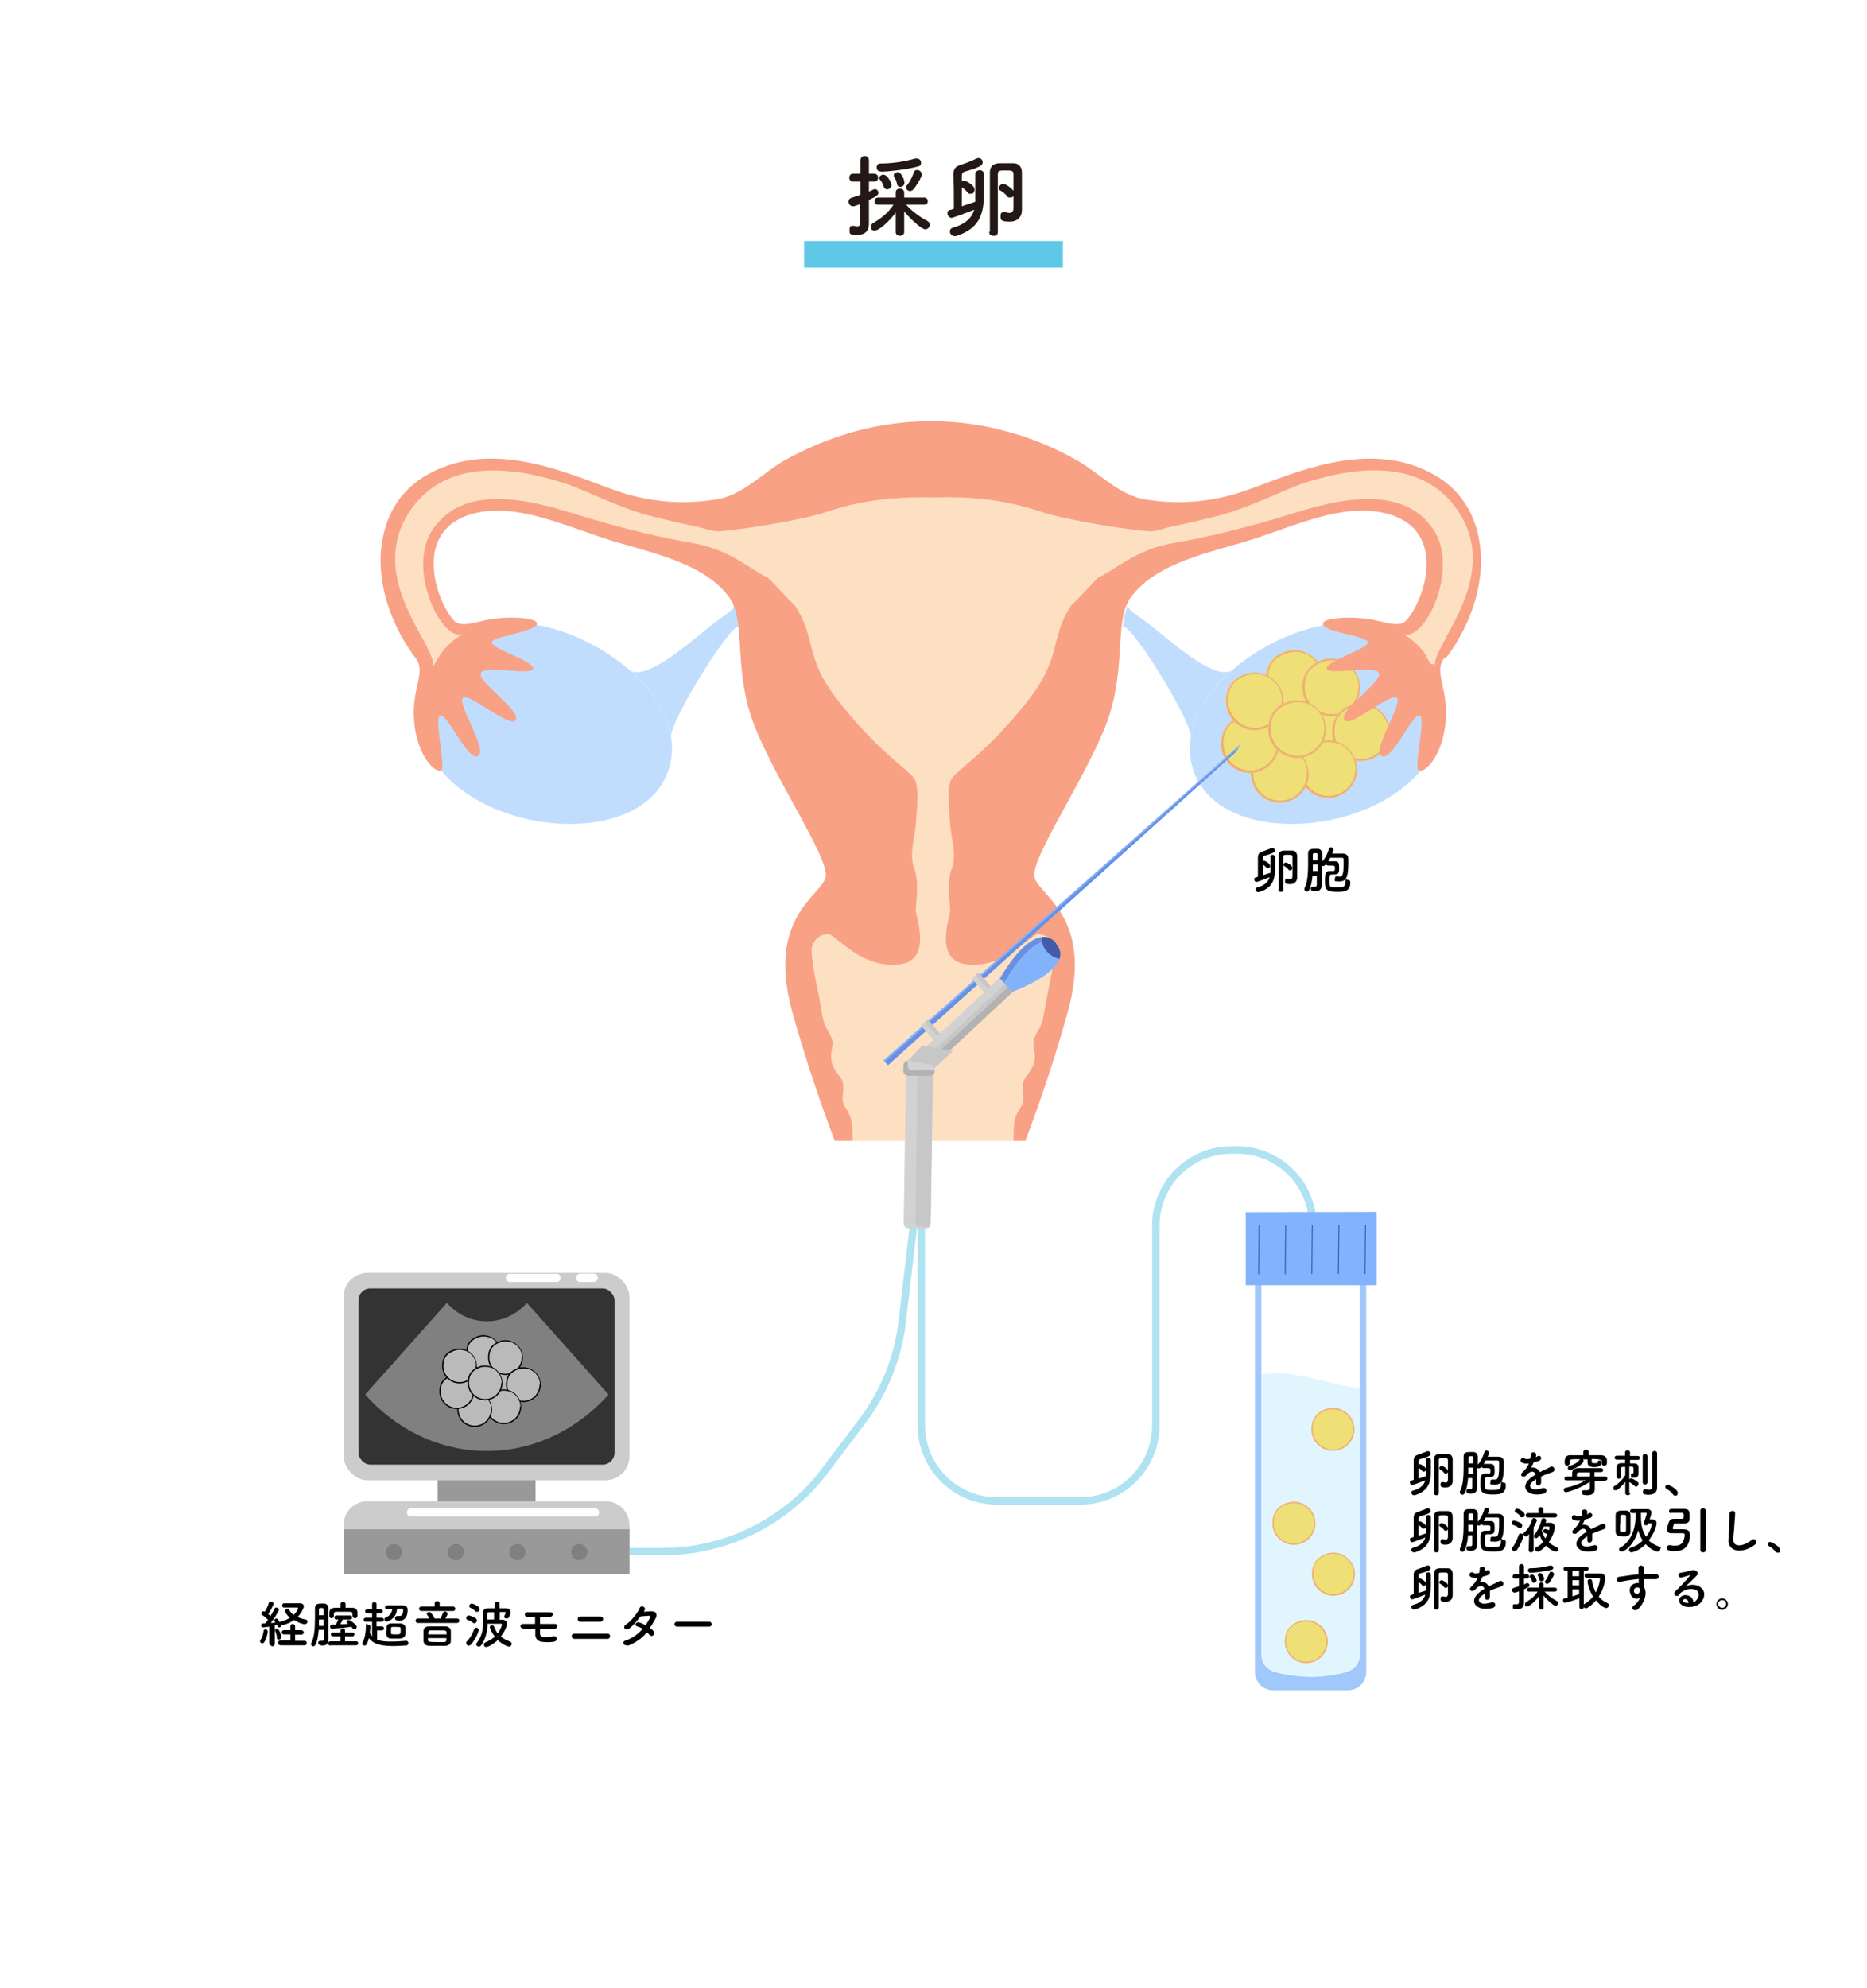 <?xml version="1.0" encoding="UTF-8"?>
<svg id="_レイヤー_1" data-name="レイヤー 1" xmlns="http://www.w3.org/2000/svg" xmlns:xlink="http://www.w3.org/1999/xlink" version="1.1" viewBox="0 0 751.6 800">
  <defs>
    <style>
      .cls-1 {
        fill: #333;
      }

      .cls-1, .cls-2, .cls-3, .cls-4, .cls-5, .cls-6, .cls-7, .cls-8, .cls-9, .cls-10, .cls-11, .cls-12, .cls-13, .cls-14, .cls-15, .cls-16, .cls-17, .cls-18, .cls-19, .cls-20, .cls-21, .cls-22, .cls-23, .cls-24, .cls-25, .cls-26, .cls-27, .cls-28, .cls-29, .cls-30, .cls-31, .cls-32, .cls-33, .cls-34, .cls-35, .cls-36 {
        stroke-width: 0px;
      }

      .cls-2 {
        fill: #231815;
      }

      .cls-3 {
        fill: #d2d2d2;
      }

      .cls-4 {
        fill: #83b2fc;
      }

      .cls-5 {
        fill: #bababa;
      }

      .cls-37 {
        clip-path: url(#clippath);
      }

      .cls-6 {
        fill: #f8a185;
      }

      .cls-7, .cls-38 {
        fill: none;
      }

      .cls-8 {
        fill: url(#_名称未設定グラデーション_10);
      }

      .cls-9 {
        fill: url(#_名称未設定グラデーション_13);
      }

      .cls-10 {
        fill: url(#_名称未設定グラデーション_11);
      }

      .cls-11 {
        fill: url(#_名称未設定グラデーション_12);
      }

      .cls-12 {
        fill: #eee077;
      }

      .cls-13 {
        fill: #c1ddfd;
      }

      .cls-14 {
        fill: #c7c7c7;
      }

      .cls-15 {
        fill: #999;
      }

      .cls-16 {
        fill: #000;
      }

      .cls-17 {
        fill: url(#_名称未設定グラデーション);
      }

      .cls-18 {
        fill: #83b0fc;
      }

      .cls-19 {
        fill: #b2b2b2;
      }

      .cls-20 {
        fill: #d9f2ff;
        opacity: .8;
      }

      .cls-20, .cls-34, .cls-39 {
        isolation: isolate;
      }

      .cls-21 {
        fill: gray;
      }

      .cls-22 {
        fill: url(#_名称未設定グラデーション_6);
      }

      .cls-23 {
        fill: url(#_名称未設定グラデーション_7);
      }

      .cls-24 {
        fill: url(#_名称未設定グラデーション_8);
      }

      .cls-25 {
        fill: url(#_名称未設定グラデーション_2);
      }

      .cls-26 {
        fill: url(#_名称未設定グラデーション_9);
      }

      .cls-27 {
        fill: url(#_名称未設定グラデーション_5);
      }

      .cls-28 {
        fill: url(#_名称未設定グラデーション_4);
      }

      .cls-29 {
        fill: url(#_名称未設定グラデーション_3);
      }

      .cls-30 {
        fill: #435ca8;
      }

      .cls-38 {
        stroke: #afe3f2;
        stroke-miterlimit: 10;
        stroke-width: 3px;
      }

      .cls-40 {
        mix-blend-mode: soft-light;
      }

      .cls-31 {
        fill: #6890e1;
      }

      .cls-32 {
        fill: #fde0c2;
      }

      .cls-33 {
        fill: #5fc8e6;
      }

      .cls-34 {
        fill: #a1c8fa;
      }

      .cls-35 {
        fill: #ccc;
      }

      .cls-36 {
        fill: #fff;
      }
    </style>
    <radialGradient id="_名称未設定グラデーション" data-name="名称未設定グラデーション" cx="536.6" cy="371.2" fx="536.6" fy="371.2" r="8.7" gradientTransform="translate(0 204)" gradientUnits="userSpaceOnUse">
      <stop offset="0" stop-color="#ca640b"/>
      <stop offset=".4" stop-color="#ca650c"/>
      <stop offset=".6" stop-color="#cc6a13"/>
      <stop offset=".7" stop-color="#d0731f"/>
      <stop offset=".8" stop-color="#d67f30"/>
      <stop offset=".8" stop-color="#de9046"/>
      <stop offset=".9" stop-color="#e7a461"/>
      <stop offset="1" stop-color="#f2bb81"/>
      <stop offset="1" stop-color="#f8c892"/>
    </radialGradient>
    <radialGradient id="_名称未設定グラデーション_2" data-name="名称未設定グラデーション 2" cx="520.9" cy="409" fx="520.9" fy="409" r="8.7" gradientTransform="translate(0 204)" gradientUnits="userSpaceOnUse">
      <stop offset="0" stop-color="#ca640b"/>
      <stop offset=".4" stop-color="#ca650c"/>
      <stop offset=".6" stop-color="#cc6a13"/>
      <stop offset=".7" stop-color="#d0731f"/>
      <stop offset=".8" stop-color="#d67f30"/>
      <stop offset=".8" stop-color="#de9046"/>
      <stop offset=".9" stop-color="#e7a461"/>
      <stop offset="1" stop-color="#f2bb81"/>
      <stop offset="1" stop-color="#f8c892"/>
    </radialGradient>
    <radialGradient id="_名称未設定グラデーション_3" data-name="名称未設定グラデーション 3" cx="536.8" cy="429.5" fx="536.8" fy="429.5" r="8.7" gradientTransform="translate(0 204)" gradientUnits="userSpaceOnUse">
      <stop offset="0" stop-color="#ca640b"/>
      <stop offset=".4" stop-color="#ca650c"/>
      <stop offset=".6" stop-color="#cc6a13"/>
      <stop offset=".7" stop-color="#d0731f"/>
      <stop offset=".8" stop-color="#d67f30"/>
      <stop offset=".8" stop-color="#de9046"/>
      <stop offset=".9" stop-color="#e7a461"/>
      <stop offset="1" stop-color="#f2bb81"/>
      <stop offset="1" stop-color="#f8c892"/>
    </radialGradient>
    <radialGradient id="_名称未設定グラデーション_4" data-name="名称未設定グラデーション 4" cx="525.8" cy="456.6" fx="525.8" fy="456.6" r="8.7" gradientTransform="translate(0 204)" gradientUnits="userSpaceOnUse">
      <stop offset="0" stop-color="#ca640b"/>
      <stop offset=".4" stop-color="#ca650c"/>
      <stop offset=".6" stop-color="#cc6a13"/>
      <stop offset=".7" stop-color="#d0731f"/>
      <stop offset=".8" stop-color="#d67f30"/>
      <stop offset=".8" stop-color="#de9046"/>
      <stop offset=".9" stop-color="#e7a461"/>
      <stop offset="1" stop-color="#f2bb81"/>
      <stop offset="1" stop-color="#f8c892"/>
    </radialGradient>
    <clipPath id="clippath">
      <rect class="cls-7" x="124.9" y="140" width="499.6" height="319.1"/>
    </clipPath>
    <radialGradient id="_名称未設定グラデーション_5" data-name="名称未設定グラデーション 5" cx="536.9" cy="88.3" fx="536.9" fy="88.3" r="11.7" gradientTransform="translate(0 204)" gradientUnits="userSpaceOnUse">
      <stop offset="0" stop-color="#ca640b"/>
      <stop offset=".4" stop-color="#ca650c"/>
      <stop offset=".6" stop-color="#cc6a13"/>
      <stop offset=".7" stop-color="#d0731f"/>
      <stop offset=".8" stop-color="#d67f30"/>
      <stop offset=".8" stop-color="#de9046"/>
      <stop offset=".9" stop-color="#e7a461"/>
      <stop offset="1" stop-color="#f2bb81"/>
      <stop offset="1" stop-color="#f8c892"/>
    </radialGradient>
    <radialGradient id="_名称未設定グラデーション_6" data-name="名称未設定グラデーション 6" cx="521.3" cy="69.2" fx="521.3" fy="69.2" r="11.7" gradientTransform="translate(0 204)" gradientUnits="userSpaceOnUse">
      <stop offset="0" stop-color="#ca640b"/>
      <stop offset=".4" stop-color="#ca650c"/>
      <stop offset=".6" stop-color="#cc6a13"/>
      <stop offset=".7" stop-color="#d0731f"/>
      <stop offset=".8" stop-color="#d67f30"/>
      <stop offset=".8" stop-color="#de9046"/>
      <stop offset=".9" stop-color="#e7a461"/>
      <stop offset="1" stop-color="#f2bb81"/>
      <stop offset="1" stop-color="#f8c892"/>
    </radialGradient>
    <radialGradient id="_名称未設定グラデーション_7" data-name="名称未設定グラデーション 7" cx="535.9" cy="72.6" fx="535.9" fy="72.6" r="11.7" gradientTransform="translate(0 204)" gradientUnits="userSpaceOnUse">
      <stop offset="0" stop-color="#ca640b"/>
      <stop offset=".4" stop-color="#ca650c"/>
      <stop offset=".6" stop-color="#cc6a13"/>
      <stop offset=".7" stop-color="#d0731f"/>
      <stop offset=".8" stop-color="#d67f30"/>
      <stop offset=".8" stop-color="#de9046"/>
      <stop offset=".9" stop-color="#e7a461"/>
      <stop offset="1" stop-color="#f2bb81"/>
      <stop offset="1" stop-color="#f8c892"/>
    </radialGradient>
    <radialGradient id="_名称未設定グラデーション_8" data-name="名称未設定グラデーション 8" cx="547.9" cy="90.6" fx="547.9" fy="90.6" r="11.7" gradientTransform="translate(0 204)" gradientUnits="userSpaceOnUse">
      <stop offset="0" stop-color="#ca640b"/>
      <stop offset=".4" stop-color="#ca650c"/>
      <stop offset=".6" stop-color="#cc6a13"/>
      <stop offset=".7" stop-color="#d0731f"/>
      <stop offset=".8" stop-color="#d67f30"/>
      <stop offset=".8" stop-color="#de9046"/>
      <stop offset=".9" stop-color="#e7a461"/>
      <stop offset="1" stop-color="#f2bb81"/>
      <stop offset="1" stop-color="#f8c892"/>
    </radialGradient>
    <radialGradient id="_名称未設定グラデーション_9" data-name="名称未設定グラデーション 9" cx="534.7" cy="105.5" fx="534.7" fy="105.5" r="11.7" gradientTransform="translate(0 204)" gradientUnits="userSpaceOnUse">
      <stop offset="0" stop-color="#ca640b"/>
      <stop offset=".4" stop-color="#ca650c"/>
      <stop offset=".6" stop-color="#cc6a13"/>
      <stop offset=".7" stop-color="#d0731f"/>
      <stop offset=".8" stop-color="#d67f30"/>
      <stop offset=".8" stop-color="#de9046"/>
      <stop offset=".9" stop-color="#e7a461"/>
      <stop offset="1" stop-color="#f2bb81"/>
      <stop offset="1" stop-color="#f8c892"/>
    </radialGradient>
    <radialGradient id="_名称未設定グラデーション_10" data-name="名称未設定グラデーション 10" cx="515.3" cy="107.4" fx="515.3" fy="107.4" r="11.7" gradientTransform="translate(0 204)" gradientUnits="userSpaceOnUse">
      <stop offset="0" stop-color="#ca640b"/>
      <stop offset=".4" stop-color="#ca650c"/>
      <stop offset=".6" stop-color="#cc6a13"/>
      <stop offset=".7" stop-color="#d0731f"/>
      <stop offset=".8" stop-color="#d67f30"/>
      <stop offset=".8" stop-color="#de9046"/>
      <stop offset=".9" stop-color="#e7a461"/>
      <stop offset="1" stop-color="#f2bb81"/>
      <stop offset="1" stop-color="#f8c892"/>
    </radialGradient>
    <radialGradient id="_名称未設定グラデーション_11" data-name="名称未設定グラデーション 11" cx="503.2" cy="95.4" fx="503.2" fy="95.4" r="11.7" gradientTransform="translate(0 204)" gradientUnits="userSpaceOnUse">
      <stop offset="0" stop-color="#ca640b"/>
      <stop offset=".4" stop-color="#ca650c"/>
      <stop offset=".6" stop-color="#cc6a13"/>
      <stop offset=".7" stop-color="#d0731f"/>
      <stop offset=".8" stop-color="#d67f30"/>
      <stop offset=".8" stop-color="#de9046"/>
      <stop offset=".9" stop-color="#e7a461"/>
      <stop offset="1" stop-color="#f2bb81"/>
      <stop offset="1" stop-color="#f8c892"/>
    </radialGradient>
    <radialGradient id="_名称未設定グラデーション_12" data-name="名称未設定グラデーション 12" cx="505.2" cy="78.2" fx="505.2" fy="78.2" r="11.7" gradientTransform="translate(0 204)" gradientUnits="userSpaceOnUse">
      <stop offset="0" stop-color="#ca640b"/>
      <stop offset=".4" stop-color="#ca650c"/>
      <stop offset=".6" stop-color="#cc6a13"/>
      <stop offset=".7" stop-color="#d0731f"/>
      <stop offset=".8" stop-color="#d67f30"/>
      <stop offset=".8" stop-color="#de9046"/>
      <stop offset=".9" stop-color="#e7a461"/>
      <stop offset="1" stop-color="#f2bb81"/>
      <stop offset="1" stop-color="#f8c892"/>
    </radialGradient>
    <radialGradient id="_名称未設定グラデーション_13" data-name="名称未設定グラデーション 13" cx="522.2" cy="89.4" fx="522.2" fy="89.4" r="11.7" gradientTransform="translate(0 204)" gradientUnits="userSpaceOnUse">
      <stop offset="0" stop-color="#ca640b"/>
      <stop offset=".4" stop-color="#ca650c"/>
      <stop offset=".6" stop-color="#cc6a13"/>
      <stop offset=".7" stop-color="#d0731f"/>
      <stop offset=".8" stop-color="#d67f30"/>
      <stop offset=".8" stop-color="#de9046"/>
      <stop offset=".9" stop-color="#e7a461"/>
      <stop offset="1" stop-color="#f2bb81"/>
      <stop offset="1" stop-color="#f8c892"/>
    </radialGradient>
  </defs>
  <g class="cls-39">
    <g id="_レイヤー_1-2" data-name=" レイヤー 1">
      <g id="BG">
        <rect class="cls-7" x="0" y="0" width="751.6" height="800"/>
      </g>
      <g>
        <rect class="cls-33" x="323.7" y="97" width="104.2" height="10.7"/>
        <path class="cls-2" d="M346.5,82.1c-2.5.9-2.7.9-3.1.9-1.1,0-1.8-.9-1.8-1.8s.4-1.3,1.2-1.6c1.4-.4,2.5-.8,3.6-1.2v-5.3h-3c-1,0-1.5-.8-1.5-1.6s.5-1.6,1.5-1.6h3v-5.4c0-1.1.8-1.7,1.7-1.7s1.7.5,1.7,1.7v5.4h2.1c1.1,0,1.6.8,1.6,1.6s-.5,1.6-1.6,1.6h-2.1v4c.6-.2,1.2-.5,1.7-.8.2,0,.5-.2.7-.2.8,0,1.4.7,1.4,1.5s-.5,1.3-3.8,2.9v9.7c0,2.3-1.2,4.3-4.5,4.3s-3.3-.2-3.3-1.9.5-1.7,1.4-1.7.2,0,.3,0c.5,0,.9.2,1.3.2.8,0,1.3-.3,1.3-1.6v-7.6h0v.2h.2ZM364,93.4c0,1-.8,1.5-1.7,1.5s-1.7-.5-1.7-1.5h0v-7.9c-2.5,3.6-6.8,7.3-8.4,7.3s-1.5-.8-1.5-1.6.3-1.2.9-1.5c3.6-2.1,6.1-4.3,8.1-7.3h-6.1c-1,0-1.5-.6-1.5-1.4s.5-1.5,1.5-1.5h7v-2c0-1.3,1-1.6,1.7-1.6s1.7.5,1.7,1.5h0v2.1h8c1,0,1.5.7,1.5,1.5s-.5,1.4-1.4,1.4h-7.3c2.5,2.7,5.4,4.9,8.5,6.5.7.4,1,.9,1,1.5,0,1-.8,1.9-1.8,1.9-1.6,0-6.5-4.7-8.5-7.2v8.2h0ZM354.6,69c-1.2,0-1.7-.8-1.7-1.6s.5-1.6,1.5-1.6c4.5,0,9.1-.6,14.1-2h.6c1,0,1.7.8,1.7,1.7s-.4,1.3-1.2,1.5c-5.3,1.4-12.9,2.1-14.9,2.1h0ZM357.1,76.2c-.5,0-1.1-.3-1.3-1-.3-1-.7-1.9-1.4-2.7-.3-.3-.4-.6-.4-.9,0-.7.8-1.3,1.6-1.3,1.7,0,3.3,3.3,3.3,4.2s-.9,1.7-1.8,1.7h0ZM362.4,75.2c-.6,0-1.2-.4-1.3-1.2-.2-1-.5-1.9-1.1-2.7-.2-.2-.2-.5-.2-.7,0-.8.8-1.3,1.5-1.3,1.6,0,2.8,3,2.8,4.2s-.9,1.7-1.7,1.7ZM366.4,76.9c-.8,0-1.6-.6-1.6-1.4s0-.7.4-1c1.2-1.5,2.2-3.6,2.7-5.2.2-.6.7-.9,1.3-.9.9,0,1.9.8,1.9,1.8s-2,4.4-3.4,6c-.4.5-.9.7-1.4.7h0Z"/>
        <path class="cls-2" d="M392.6,70.2c0-1.1.9-1.7,1.8-1.7s1.7.5,1.7,1.7v7.4c0,7.6-1.1,14.2-11.2,17.4h-.7c-1.1,0-1.8-.9-1.8-1.8s.4-1.3,1.3-1.6c5.3-1.5,7.6-4.2,8.5-7.2-1.5.6-8.5,3.3-9.2,3.3s-1.6-.9-1.6-1.8.3-1.2,1-1.4c.5,0,1-.3,1.6-.5v-2.5c0-3.6,0-7.4-.2-10.8v-.2c0-2.3.6-3.5,3.1-4.2,2.2-.7,4.2-1.5,6.2-2.5.2,0,.5-.2.8-.2,1,0,1.7.8,1.7,1.7s-.2,1.8-7,3.7c-1.1.3-1.4.8-1.4,2.1v1.9c.2-.2.6-.3.9-.3.8,0,4.2,1.9,4.2,3.5s-.8,1.8-1.7,1.8-.7-.2-1-.5c-.9-1-1.7-1.7-2.4-2.1v7.6c2.3-.7,4.5-1.5,5.4-1.8v-11.1h0,0ZM398.5,93.3v-23.9c0-2.2,1.2-3.6,3.7-3.7h5.8c2.2,0,3.4,1.6,3.4,3.7v15.2h0c0,2.4-1.5,4.6-4.9,4.6s-3.7-.6-3.7-2.1.5-1.7,1.4-1.7.2,0,.4,0c.6,0,1.2.3,1.7.3,1,0,1.7-.5,1.7-2.1v-13.4c0-1.6-.8-1.6-3.2-1.6s-3.1,0-3.1,1.5v23.1c0,1.7-.9,1.7-1.8,1.7s-1.7-.5-1.7-1.6h.3ZM405.4,78.9c-1-1.2-2.1-1.9-2.8-2.3-.4-.2-.5-.6-.5-.9,0-.8.9-1.7,1.8-1.7s4.4,2.2,4.4,3.7-.8,1.8-1.7,1.8-.8,0-1.1-.5h-.1Z"/>
      </g>
      <g>
        <path class="cls-38" d="M528.5,493.2h0c0-16.8-13.6-30.4-30.4-30.4h-2.4c-16.8,0-30.4,13.6-30.4,30.4v80.4c0,16.8-13.6,30.4-30.4,30.4h-33.6c-16.8,0-30.4-13.6-30.4-30.4v-80.6"/>
        <path class="cls-38" d="M367.9,491.9l-4.7,40c-1.7,14.5-7.2,28.2-16,39.9l-15.1,20c-15.5,20.6-39.9,32.7-65.7,32.6h-19"/>
        <g>
          <g>
            <path class="cls-34" d="M550,507.5c0-.7-.6-1.3-1.3-1.3s-1.3.6-1.3,1.3v158.3c0,3.3-2.1,6.1-5.2,7-3.7,1.1-8.9,2-14.2,2s-11-.9-14.9-2c-3.1-.9-5.3-3.7-5.3-7v-158.2c0-.7-.6-1.3-1.3-1.3s-1.3.6-1.3,1.3v165.3c0,4,3.3,7.3,7.3,7.3h30.2c4,0,7.3-3.3,7.3-7.3v-165.3h0Z"/>
            <path class="cls-20" d="M507.9,553.2v112.5c0,3.2,2.2,6.1,5.3,7,3.9,1.1,9.5,2,14.9,2s10.5-.9,14.2-2c3.1-.9,5.3-3.7,5.3-7v-107.2c-10.2-.3-27.4-8.1-39.6-5.3h-.1Z"/>
            <polygon class="cls-4" points="501.5 517.2 509.4 517.2 545.4 517.2 554.2 517.2 554.2 487.7 501.5 487.8 501.5 517.2"/>
            <g class="cls-39">
              <path class="cls-30" d="M549.7,493h0s-.2,0-.2.2l-.2,19.3s0,.2.2.2h0s.2,0,.2-.2l.2-19.3c0-.1,0-.2-.2-.2Z"/>
            </g>
            <g class="cls-39">
              <path class="cls-30" d="M506.9,493.1s-.2,0-.2.2l-.2,19.3s0,.2.2.2h0s.2,0,.2-.2l.2-19.3c0-.1,0-.2-.2-.2h0Z"/>
            </g>
            <g class="cls-39">
              <path class="cls-30" d="M528.3,493s-.2,0-.2.2l-.2,19.3s0,.2.2.2h0s.2,0,.2-.2l.2-19.3c0-.1,0-.2-.2-.2Z"/>
            </g>
            <g class="cls-39">
              <path class="cls-30" d="M539,493h0s-.2,0-.2.2l-.2,19.3s0,.2.2.2h0s.2,0,.2-.2l.2-19.3c0-.1,0-.2-.2-.2Z"/>
            </g>
            <g class="cls-39">
              <path class="cls-30" d="M517.6,493.1h0s-.2,0-.2.2l-.2,19.3s0,.2.2.2h0s.2,0,.2-.2l.2-19.3c0-.1,0-.2-.2-.2h0Z"/>
            </g>
          </g>
          <g>
            <path class="cls-17" d="M545.3,575.2c0,4.8-3.9,8.7-8.7,8.7s-8.7-3.9-8.7-8.7,2.4-6.9,5.7-8.2c.9-.3,2-.5,3-.5s2.2.2,3.1.6c3.3,1.3,5.6,4.4,5.6,8.1h0Z"/>
            <path class="cls-12" d="M544.7,575.2c0,4.5-3.6,8.1-8.1,8.1s-8.1-3.6-8.1-8.1,2.2-6.5,5.3-7.6c.9-.3,1.8-.5,2.8-.5s2,.2,2.9.5c3,1.2,5.2,4.1,5.2,7.6h0Z"/>
          </g>
          <g>
            <path class="cls-25" d="M529.6,613c0,4.8-3.9,8.7-8.7,8.7s-8.7-3.9-8.7-8.7,2.4-6.9,5.7-8.2c.9-.3,2-.5,3-.5s2.2.2,3.1.6c3.3,1.3,5.6,4.4,5.6,8.1h0Z"/>
            <path class="cls-12" d="M529,613c0,4.5-3.6,8.1-8.1,8.1s-8.1-3.6-8.1-8.1,2.2-6.5,5.3-7.6c.9-.3,1.8-.5,2.8-.5s2,.2,2.9.5c3,1.2,5.2,4.1,5.2,7.6h0Z"/>
          </g>
          <g>
            <path class="cls-29" d="M545.5,633.5c0,4.8-3.9,8.7-8.7,8.7s-8.7-3.9-8.7-8.7,2.4-6.9,5.7-8.2c.9-.3,2-.5,3-.5s2.2.2,3.1.6c3.3,1.3,5.6,4.4,5.6,8.1h0Z"/>
            <path class="cls-12" d="M544.9,633.4c0,4.5-3.6,8.1-8.1,8.1s-8.1-3.6-8.1-8.1,2.2-6.5,5.3-7.6c.9-.3,1.8-.5,2.8-.5s2,.2,2.9.5c3,1.2,5.2,4.1,5.2,7.6h0Z"/>
          </g>
          <g>
            <path class="cls-28" d="M534.6,660.6c0,4.8-3.9,8.7-8.7,8.7s-8.7-3.9-8.7-8.7,2.4-6.9,5.7-8.2c.9-.3,2-.5,3-.5s2.2.2,3.1.6c3.3,1.3,5.6,4.4,5.6,8.1h0Z"/>
            <path class="cls-12" d="M533.9,660.6c0,4.5-3.6,8.1-8.1,8.1s-8.1-3.6-8.1-8.1,2.2-6.5,5.3-7.6c.9-.3,1.8-.5,2.8-.5s2,.2,2.9.5c3,1.2,5.2,4.1,5.2,7.6h0Z"/>
          </g>
        </g>
        <g class="cls-37">
          <g>
            <path class="cls-13" d="M462.3,251c6.5,4.7,25.8,23,33.4,18.9-8.6,7.6-14.7,16.8-16.3,26.4-.4-7.9-26.8-49.6-27.5-43.5v.7c.4-3.9,1-7.3,2.2-10.2-.5,1.6,1.7,2.9,8.2,7.6h0Z"/>
            <path class="cls-13" d="M571.9,310.1c-22.5,27.1-81.5,30.2-91.5-.2-1.5-4.5-1.8-9.1-1-13.5,1.5-9.6,7.7-18.8,16.3-26.4,10.3-9.1,24-16,37.5-18.5,19.3-3.7,38.1,1.5,45.2,21.5,4.9,15.1,1.4,27.6-6.5,37.2h0Z"/>
            <g>
              <path class="cls-27" d="M548.6,292.3c0,6.4-5.2,11.7-11.7,11.7s-11.7-5.2-11.7-11.7,3.2-9.3,7.6-10.9c1.3-.5,2.6-.7,4-.7s2.9.3,4.2.8c4.4,1.7,7.5,5.9,7.5,10.9h.1Z"/>
              <path class="cls-12" d="M547.8,292.3c0,6-4.9,10.8-10.8,10.8s-10.8-4.9-10.8-10.8,2.9-8.6,7.1-10.2c1.2-.4,2.4-.7,3.8-.7s2.7.3,3.9.7c4.1,1.6,6.9,5.5,6.9,10.1h-.1Z"/>
            </g>
            <g>
              <path class="cls-22" d="M532.9,273.2c0,6.4-5.2,11.7-11.7,11.7s-11.7-5.2-11.7-11.7,3.2-9.3,7.6-10.9c1.3-.5,2.6-.7,4-.7s2.9.3,4.2.8c4.4,1.7,7.5,5.9,7.5,10.9h.1Z"/>
              <path class="cls-12" d="M532.1,273.2c0,6-4.9,10.8-10.8,10.8s-10.8-4.9-10.8-10.8,2.9-8.6,7.1-10.2c1.2-.4,2.4-.7,3.8-.7s2.7.3,3.9.7c4.1,1.6,6.9,5.5,6.9,10.1h-.1Z"/>
            </g>
            <g>
              <path class="cls-23" d="M547.6,276.6c0,6.4-5.2,11.7-11.7,11.7s-11.7-5.2-11.7-11.7,3.2-9.3,7.6-10.9c1.3-.5,2.6-.7,4-.7s2.9.3,4.2.8c4.4,1.7,7.5,5.9,7.5,10.9h.1Z"/>
              <path class="cls-12" d="M546.8,276.6c0,6-4.9,10.8-10.8,10.8s-10.8-4.9-10.8-10.8,2.9-8.6,7.1-10.2c1.2-.4,2.4-.7,3.8-.7s2.7.3,3.9.7c4.1,1.6,6.9,5.5,6.9,10.1h-.1Z"/>
            </g>
            <g>
              <path class="cls-24" d="M559.6,294.6c0,6.4-5.2,11.7-11.7,11.7s-11.7-5.2-11.7-11.7,3.2-9.3,7.6-10.9c1.3-.5,2.6-.7,4-.7s2.9.3,4.2.8c4.4,1.7,7.5,5.9,7.5,10.9h.1Z"/>
              <path class="cls-12" d="M558.8,294.6c0,6-4.9,10.8-10.8,10.8s-10.8-4.9-10.8-10.8,2.9-8.6,7.1-10.2c1.2-.4,2.4-.7,3.8-.7s2.7.3,3.9.7c4.1,1.6,6.9,5.5,6.9,10.1h-.1Z"/>
            </g>
            <g>
              <path class="cls-26" d="M546.4,309.5c0,6.4-5.2,11.7-11.7,11.7s-11.7-5.2-11.7-11.7,3.2-9.3,7.6-10.9c1.3-.5,2.6-.7,4-.7s2.9.3,4.2.8c4.4,1.7,7.5,5.9,7.5,10.9h.1Z"/>
              <path class="cls-12" d="M545.6,309.5c0,6-4.9,10.8-10.8,10.8s-10.8-4.9-10.8-10.8,2.9-8.6,7.1-10.2c1.2-.4,2.4-.7,3.8-.7s2.7.3,3.9.7c4.1,1.6,6.9,5.5,6.9,10.1h-.1Z"/>
            </g>
            <g>
              <path class="cls-8" d="M526.9,311.4c0,6.4-5.2,11.7-11.7,11.7s-11.7-5.2-11.7-11.7,3.2-9.3,7.6-10.9c1.3-.5,2.6-.7,4-.7s2.9.3,4.2.8c4.4,1.7,7.5,5.9,7.5,10.9h.1Z"/>
              <path class="cls-12" d="M526.1,311.4c0,6-4.9,10.8-10.8,10.8s-10.8-4.9-10.8-10.8,2.9-8.6,7.1-10.2c1.2-.4,2.4-.7,3.8-.7s2.7.3,3.9.7c4.1,1.6,6.9,5.5,6.9,10.1h-.1Z"/>
            </g>
            <g>
              <path class="cls-10" d="M514.9,299.4c0,6.4-5.2,11.7-11.7,11.7s-11.7-5.2-11.7-11.7,3.2-9.3,7.6-10.9c1.3-.5,2.6-.7,4-.7s2.9.3,4.2.8c4.4,1.7,7.5,5.9,7.5,10.9h.1Z"/>
              <path class="cls-12" d="M514.1,299.3c0,6-4.9,10.8-10.8,10.8s-10.8-4.9-10.8-10.8,2.9-8.6,7.1-10.2c1.2-.4,2.4-.7,3.8-.7s2.7.3,3.9.7c4.1,1.6,6.9,5.5,6.9,10.1h-.1Z"/>
            </g>
            <g>
              <path class="cls-11" d="M516.8,282.2c0,6.4-5.2,11.7-11.7,11.7s-11.7-5.2-11.7-11.7,3.2-9.3,7.6-10.9c1.3-.5,2.6-.7,4-.7s2.9.3,4.2.8c4.4,1.7,7.5,5.9,7.5,10.9h.1Z"/>
              <path class="cls-12" d="M516,282.1c0,6-4.9,10.8-10.8,10.8s-10.8-4.9-10.8-10.8,2.9-8.6,7.1-10.2c1.2-.4,2.4-.7,3.8-.7s2.7.3,3.9.7c4.1,1.6,6.9,5.5,6.9,10.1h-.1Z"/>
            </g>
            <g>
              <path class="cls-9" d="M533.9,293.4c0,6.4-5.2,11.7-11.7,11.7s-11.7-5.2-11.7-11.7,3.2-9.3,7.6-10.9c1.3-.5,2.6-.7,4-.7s2.9.3,4.2.8c4.4,1.7,7.5,5.9,7.5,10.9h.1Z"/>
              <path class="cls-12" d="M533.1,293.4c0,6-4.9,10.8-10.8,10.8s-10.8-4.9-10.8-10.8,2.9-8.6,7.1-10.2c1.2-.4,2.4-.7,3.8-.7s2.7.3,3.9.7c4.1,1.6,6.9,5.5,6.9,10.1h-.1Z"/>
            </g>
            <path class="cls-13" d="M287.2,251c-6.5,4.7-25.8,23-33.4,18.9,8.6,7.6,14.7,16.8,16.3,26.4.4-7.9,26.8-49.6,27.5-43.5v.7c-.4-3.9-1-7.3-2.2-10.2.5,1.6-1.7,2.9-8.2,7.6h0Z"/>
            <path class="cls-13" d="M177.6,310.1c22.5,27.1,81.5,30.2,91.5-.2,1.5-4.5,1.8-9.1,1-13.5-1.5-9.6-7.7-18.8-16.3-26.4-10.3-9.1-24-16-37.5-18.5-19.3-3.7-38.1,1.5-45.2,21.5-4.9,15.1-1.4,27.6,6.5,37.2h0Z"/>
            <path class="cls-6" d="M582.1,264.8c8.3-10.7,17.8-30.8,12.6-51-2.8-10.7-9.8-20.7-24.8-26.2-27.7-10-58.2,7.4-74.1,11.6-12.6,3.3-23,3.5-34.1,1.9s-19-10.7-28.4-16c-8.8-5-18.3-8.9-28.1-11.5-9.8-2.7-20-4.1-30.5-4.1h0c-10.4,0-20.6,1.4-30.5,4.1-9.8,2.7-19.2,6.6-28.1,11.5-9.3,5.3-17.3,14.5-28.4,16-11.1,1.6-21.6,1.4-34.1-1.9-15.9-4.2-46.4-21.6-74.1-11.6-15,5.4-22,15.4-24.8,26.2-5.2,20.1,4.3,40.2,12.6,51,4.7,6.1-2.5,12.8-.3,27.9,1.8,12.3,8.1,18.2,10.5,17.4h0c2.3-1-3.1-21.7-.2-22.2,2.9-.6,11.4,19,15.2,16.3,3.8-2.6-8-20-6.3-23.2,1.8-3.2,19.4,12.6,21.4,8.7,2.1-3.8-14.7-14.8-14.1-18.6.6-3.8,20.5,1,21.1-2,.6-2.9-16.3-7.9-16.6-10.5-.3-2.5,16.5-4.1,18.1-7.2h0c.1-.2.1-.3.1-.5,0-2-8.8-3-17.4-1.9-6.9.9-13.1,4-16.1.7-7.8-8.7-17.8-39.4,11.8-43.8,17.4-2.5,36.5,7.3,54.5,12.5,16.2,4.7,35.1,9.1,44.5,21.9.7.9,1.2,1.9,1.7,2.9h0c0,.2,0,.4.2.5h0c.2.4.3.7.4,1.1.8,2.5,1.3,5.2,1.6,8.4h0c1,10.6.5,24.5,6.6,39.6,9.3,22.8,29.5,52.3,28.4,59.9s-24.2,15.7-13.4,54.7c10,35.8,23.4,69.2,28.4,78,5.1,8.9-2.1,41.8,3.8,43.4,5.9,1.7,12.8-13.1,23.2-13.1s17.3,14.7,23.2,13.1c5.9-1.7-1.3-34.6,3.8-43.4,5-8.8,18.5-42.3,28.4-78,10.9-39-12.2-47.1-13.4-54.7-1.1-7.6,19.1-37.2,28.4-59.9,6.1-15.1,5.6-29,6.6-39.5h0c.3-3.2.8-6,1.6-8.5,0-.4.2-.7.4-1.1h0c0-.1,0-.3.2-.4h0c.5-1.1,1-2.1,1.7-3,9.4-12.8,28.3-17.2,44.5-21.9,18-5.2,37.1-15.1,54.5-12.5,29.7,4.4,19.7,35.1,11.8,43.8-3,3.3-9.2.1-16.1-.7-8.6-1.1-17.4,0-17.4,1.9s0,.3,0,.5h0c1.6,3.2,18.4,4.7,18.1,7.2-.3,2.6-17.2,7.6-16.6,10.5.6,2.9,20.5-1.8,21.1,2s-16.2,14.8-14.1,18.6c2.1,3.8,19.7-12,21.4-8.7,1.7,3.2-10.1,20.6-6.3,23.2,3.8,2.7,12.3-16.9,15.2-16.3s-2.5,21.2-.2,22.2h0c2.4.9,8.7-5.1,10.5-17.4,2.2-15.1-5-21.8-.3-27.9h.7Z"/>
            <path class="cls-32" d="M576,267.3h0c-.2-.4-.4-.8-.7-1.2h0c-.2-.4-.4-.7-.7-1.1h0v-.2c-.2-.3-.4-.6-.6-.8v-.4c-.2-.3-.4-.6-.7-.9h0v-.2c-.8-1-1.7-2-2.6-2.9h0c-.3-.3-.6-.6-1-.9q-.2-.1,0,0c.4.3,0,0,0,0-.3-.3-.6-.5-.9-.8-.2-.2-.4-.3-.6-.5-.2-.1-.3-.2-.5-.4,0,0-.2-.1-.3-.2-.2-.2-.5-.4-.7-.5h0c-.3-.2-.7-.5-1-.7h0c-.3-.2-.5-.3-.8-.5,8.5,3.6,23-26.3,12-42.2-10.5-15.3-30.7-14.3-54.7-6.8-23.2,7.2-38.5,10.5-50.2,12.5-14.6,2.5-23.5,11-29.8,13.8-.6.3-10.2,10.9-10.8,11-9.2,13.8-3.4,20.8-18,39.1-18.4,23.1-29.9,27.9-30.9,32.2-1,4.2-.7,6.5,0,17,.4,5.7,2.9,12.2.5,18.3-2.1,5.2-.2,15.5-.5,17.1-.7,3.4-6.1,19.8,6.9,21h.6c16.5,1.5,26.6-14.9,28.8-12,3,0,5.9,3.5,5.7,6.8-.4,6.9-2.3,14-3.5,20.8-.5,2.7-.8,5.5-1.7,8.2s-3.6,5.5-3.3,8.2c.2,2.7,1.1,4.8.3,7.6-.7,2.4-2.3,4.2-3.6,6.2-.8,1.2-1,2.1-.9,3v.5c-.2,1.6.2,3.2.2,4.8s-.7,2.8-1.7,4.4c-.8,1.3-1.4,2.5-1.7,3.6v.4c-.6,2.4-.5,4.7-.6,7.7,0,2.7-.9,5-2,7.2-.2.2-.4.5-.4.7v.4c-.9,1.6-1.8,3.2-2.7,4.9-1.2,2.2-1.3,3.8-1.7,6.2.2,0,.3-.1.5-.2h0c-.4.2-.7.4-1.1.6-.9.6-1.7,1.2-2.3,2.1-1.2,1.8-1.2,3.9-1.4,6-.2,2.8-1,4-2.3,6.2-1,1.7-1.7,3.5-1.6,5.5,0,.7,0,1.9,0,1.8-.4.4-1,.6-1.3,1-1.9,1.8-2.5,3.8-2.3,5.8h0v.2c0,.6.3,1.2.5,1.8.5,1.6,1.1,3.6,1.1,6.6s-15.4-2.9-15.4-2.9c0,0-15.4,6.7-15.4,2.9s.6-5,1.1-6.6c.2-.6.4-1.2.5-1.8v-.2h0c.3-2-.4-4-2.3-5.8-.4-.3-.9-.6-1.3-1,.3,0,0-1.1,0-1.8,0-2-.6-3.8-1.6-5.5-1.3-2.3-2.1-3.5-2.3-6.2,0-2.1-.2-4.2-1.4-6-.6-.9-1.5-1.4-2.3-2.1-.3-.2-.7-.4-1.1-.6h0c.2,0,.3.1.5.2-.3-2.4-.5-4-1.7-6.2-.9-1.7-1.9-3.3-2.7-4.9v-.4c0-.2-.2-.5-.4-.7-1.1-2.2-1.9-4.5-2-7.2,0-3,0-5.3-.6-7.7v-.4c-.4-1.1-.9-2.3-1.7-3.6-1-1.6-1.7-2.5-1.7-4.4s.4-3.2.2-4.8v-.5c0-.9,0-1.8-.9-3-1.4-2-2.9-3.8-3.6-6.2-.8-2.8,0-4.9.3-7.6.2-2.7-2.4-5.5-3.3-8.2-.9-2.6-1.3-5.4-1.7-8.2-1.2-6.8-3.1-13.9-3.5-20.8-.2-3.4,2.7-6.9,5.7-6.8,2.2-2.9,12.3,13.5,28.8,12h.6c13-1.2,7.6-17.6,6.9-21-.3-1.6,1.5-11.9-.5-17.1-2.4-6,0-12.6.5-18.3.7-10.5,1-12.8,0-17s-12.4-9-30.9-32.2c-14.5-18.2-8.7-25.3-18-39.1-.6-.1-10.1-10.7-10.8-11-6.3-2.8-15.2-11.3-29.8-13.8-11.6-2-27-5.3-50.2-12.5-24-7.5-44.1-8.5-54.7,6.8-11,15.9,3.6,45.7,12,42.2-.3.2-.5.3-.8.5h0c-.4.2-.7.4-1,.7h0c-.2.2-.5.3-.7.5,0,0-.2.1-.3.2-.2.1-.3.2-.5.4-.2.1-.4.3-.6.5-.3.2-.6.5-.9.8h0c-.3.3-.6.6-1,.9h0c-.9.9-1.8,1.8-2.6,2.9,0,0,0,.1-.1.2h0c-.2.3-.5.6-.7.9,0,0,0,.1-.1.2,0,0,0,.1-.1.2-.2.3-.4.5-.6.8h0v.2c-.2.3-.5.7-.7,1.1h0c-.3.4-.5.8-.7,1.2h0c-.2.4-.5.8-.7,1.2,2.7-7.6-27.1-35-9.6-62.2,15.9-24.8,48.2-16.6,64-11.4,6,2,21.6,9.8,33.1,12.7,6.5,1.6,12.7,3.1,18.6,4.3h0c3.3.7,6.5,2.2,9.7,1.9,13-1.2,34.8-5.1,42.1-7.6,13.1-4.4,26.2-6.5,43.9-6,17.7-.6,30.8,1.6,43.9,6,7.3,2.4,29.1,6.4,42.1,7.6,3.2.3,6.4-1.2,9.7-1.9h0c5.9-1.2,12.1-2.7,18.6-4.3,11.6-2.9,27.1-10.6,33.1-12.7,15.8-5.3,48.1-13.4,64,11.4,17.4,27.2-12.3,54.6-9.6,62.2-.2-.4-.4-.8-.7-1.2h-1.1Z"/>
          </g>
        </g>
        <g>
          <polygon class="cls-18" points="497.4 302.7 357.5 428.7 355.6 426.8 499.9 299 497.4 302.7"/>
          <polygon class="cls-31" points="357.5 428.5 497.4 302.7 498.6 300.9 356.3 427.2 357.5 428.5"/>
          <polygon class="cls-3" points="391.2 393.8 398.7 402.1 401.3 399.7 393.8 391.4 391.2 393.8"/>
          <polygon class="cls-14" points="392.7 392.4 400.2 400.8 401.4 399.7 393.9 391.3 392.7 392.4"/>
          <polygon class="cls-3" points="370.7 412.7 378.2 421 380.9 418.6 373.4 410.3 370.7 412.7"/>
          <polygon class="cls-14" points="372.2 411.4 379.7 419.7 380.9 418.6 373.4 410.3 372.2 411.4"/>
          <path class="cls-3" d="M364.8,428.6c-.8.7-.8,1.9,0,2.7l2.6,2.8c.7.8,1.9.8,2.7.1l43.1-40.2c.8-.7.8-1.9,0-2.7l-2.6-2.8c-.7-.8-1.9-.8-2.7-.1l-43.1,40.2Z"/>
          <path class="cls-14" d="M413.2,394l-43.1,40.2h0l-1.7-1.8c-.7-.8-.7-2,0-2.7l43.1-40.2h0l1.7,1.8c.7.8.7,2,0,2.7Z"/>
          <path class="cls-19" d="M413.2,394l-42.4,39.5-.5-.5c-.7-.8-.7-2,0-2.7l42.4-39.5.5.5c.7.8.7,2,0,2.7Z"/>
          <path class="cls-4" d="M407.6,399.1s26.1-9.3,17.5-19.4c0,0-7.2-11.6-22.6,14l5,5.4h0Z"/>
          <path class="cls-31" d="M402.6,393.7c15.4-25.6,22.6-14,22.6-14h0c-2.9-1.9-9.7-3.2-21,15.7l3.4,3.7h0l-5-5.4h0Z"/>
          <polygon class="cls-14" points="365.3 427 374.2 431.7 383.6 423 371.3 420.7 365.3 427"/>
          <path class="cls-3" d="M363.6,430.5c-.2,1.1.5,2.1,1.5,2.3l8.5,1.6c1,.2,2.1-.5,2.3-1.5l.4-2.2c.2-1.1-.5-2.1-1.5-2.3l-8.6-1.6c-1.1-.2-2.1.5-2.3,1.5l-.4,2.2h0Z"/>
          <path class="cls-30" d="M425.1,379.7c1.8,2.1,2.1,4.2,1.4,6.2-.2,0-.5-.1-.7-.2-4.1-1.3-6.8-5-6.4-8.6,3.9-.5,5.8,2.6,5.8,2.6h0Z"/>
          <path class="cls-3" d="M363.8,492.4c0,1.1.9,1.9,2,1.9h7c1.1,0,1.9-.9,1.9-2l.9-60.1c0-1.1-.9-1.9-2-1.9h-7c-1.1,0-1.9.9-1.9,2l-.9,60.1Z"/>
          <path class="cls-14" d="M375.5,432.2l-.9,60.1c0,.5-.2,1-.5,1.4h-3.6c-1.1,0-1.9-.8-2-1.9l.9-60.1c0-.5.2-1,.5-1.4h3.6c1.1,0,1.9.8,2,1.9Z"/>
          <path class="cls-19" d="M363.7,431.1v-2.3c0-1,.7-1.8,1.7-1.9v2c0,1.1.9,1.9,2,1.9h8.7s.2,0,.2-.1v.2c0,1.1-.8,1.9-1.9,2h-8.7c-1.1,0-1.9-.8-2-1.8h0Z"/>
        </g>
        <g>
          <rect class="cls-15" x="176.2" y="593.1" width="39.4" height="12.7"/>
          <g>
            <rect class="cls-35" x="138.3" y="512.2" width="115.1" height="83.5" rx="9.7" ry="9.7"/>
            <g class="cls-40">
              <path class="cls-36" d="M205.2,515.9h18.9c2.1,0,2.1-3.3,0-3.3h-18.9c-2.1,0-2.1,3.3,0,3.3h0Z"/>
            </g>
            <g class="cls-40">
              <path class="cls-36" d="M233.6,515.9h5.4c.9,0,1.7-.8,1.7-1.7s-.7-1.7-1.7-1.7h-5.4c-.9,0-1.7.8-1.7,1.7s.7,1.7,1.7,1.7h0Z"/>
            </g>
            <rect class="cls-1" x="144.3" y="518.5" width="103.1" height="70.9" rx="4.8" ry="4.8"/>
          </g>
          <path class="cls-21" d="M195.9,531.7c-6.3,0-11.9-2.8-16-7.4l-32.9,36.9c12.5,14,29.8,22.7,49,22.7s36.4-8.7,49-22.7l-32.9-36.9c-4.1,4.6-9.8,7.4-16,7.4h-.2Z"/>
          <g>
            <path class="cls-35" d="M253.4,633.5v-19.7c0-5.4-4.3-9.7-9.7-9.7h-95.7c-5.4,0-9.7,4.3-9.7,9.7v19.7h115.1Z"/>
            <rect class="cls-15" x="138.3" y="615.4" width="115.1" height="18"/>
            <g class="cls-40">
              <path class="cls-36" d="M165.4,610.3h74.2c2.1,0,2.1-3.3,0-3.3h-74.2c-2.1,0-2.1,3.3,0,3.3h0Z"/>
            </g>
          </g>
          <g>
            <path class="cls-21" d="M161.9,624.6c0,1.8-1.5,3.3-3.3,3.3s-3.3-1.5-3.3-3.3,1.5-3.3,3.3-3.3,3.3,1.5,3.3,3.3Z"/>
            <path class="cls-21" d="M186.8,624.6c0,1.8-1.5,3.3-3.3,3.3s-3.3-1.5-3.3-3.3,1.5-3.3,3.3-3.3,3.3,1.5,3.3,3.3Z"/>
            <path class="cls-21" d="M211.6,624.6c0,1.8-1.5,3.3-3.3,3.3s-3.3-1.5-3.3-3.3,1.5-3.3,3.3-3.3,3.3,1.5,3.3,3.3Z"/>
            <path class="cls-21" d="M236.5,624.6c0,1.8-1.5,3.3-3.3,3.3s-3.3-1.5-3.3-3.3,1.5-3.3,3.3-3.3,3.3,1.5,3.3,3.3Z"/>
          </g>
        </g>
        <g>
          <path class="cls-16" d="M209.4,555.3c0,3.9-3.1,7-7,7s-7-3.1-7-7,1.9-5.6,4.6-6.6c.8-.3,1.6-.4,2.4-.4s1.7.2,2.5.5c2.6,1,4.5,3.6,4.5,6.5Z"/>
          <path class="cls-5" d="M208.9,555.3c0,3.6-2.9,6.5-6.5,6.5s-6.5-2.9-6.5-6.5,1.8-5.2,4.3-6.1c.7-.3,1.5-.4,2.3-.4s1.6.2,2.4.4c2.4.9,4.2,3.3,4.2,6.1h-.2,0Z"/>
        </g>
        <g>
          <path class="cls-16" d="M201.7,544.3c0,3.9-3.1,7-7,7s-7-3.1-7-7,1.9-5.6,4.6-6.6c.8-.3,1.6-.4,2.4-.4s1.7.2,2.5.5c2.6,1,4.5,3.6,4.5,6.5Z"/>
          <path class="cls-5" d="M201.2,544.3c0,3.6-2.9,6.5-6.5,6.5s-6.5-2.9-6.5-6.5,1.8-5.2,4.3-6.1c.7-.3,1.5-.4,2.3-.4s1.6.2,2.4.4c2.4.9,4.2,3.3,4.2,6.1h-.2,0Z"/>
        </g>
        <g>
          <path class="cls-16" d="M210.5,546.3c0,3.9-3.1,7-7,7s-7-3.1-7-7,1.9-5.6,4.6-6.6c.8-.3,1.6-.4,2.4-.4s1.7.2,2.5.5c2.6,1,4.5,3.6,4.5,6.5Z"/>
          <path class="cls-5" d="M210,546.3c0,3.6-2.9,6.5-6.5,6.5s-6.5-2.9-6.5-6.5,1.8-5.2,4.3-6.1c.7-.3,1.5-.4,2.3-.4s1.6.2,2.4.4c2.4.9,4.2,3.3,4.2,6.1h-.2,0Z"/>
        </g>
        <g>
          <path class="cls-16" d="M217.7,557.2c0,3.9-3.1,7-7,7s-7-3.1-7-7,1.9-5.6,4.6-6.6c.8-.3,1.6-.4,2.4-.4s1.7.2,2.5.5c2.6,1,4.5,3.6,4.5,6.5Z"/>
          <path class="cls-5" d="M217.2,557.2c0,3.6-2.9,6.5-6.5,6.5s-6.5-2.9-6.5-6.5,1.8-5.2,4.3-6.1c.7-.3,1.5-.4,2.3-.4s1.6.2,2.4.4c2.4.9,4.2,3.3,4.2,6.1h-.2,0Z"/>
        </g>
        <g>
          <path class="cls-16" d="M209.8,566.1c0,3.9-3.1,7-7,7s-7-3.1-7-7,1.9-5.6,4.6-6.6c.8-.3,1.6-.4,2.4-.4s1.7.2,2.5.5c2.6,1,4.5,3.6,4.5,6.5Z"/>
          <path class="cls-5" d="M209.3,566.1c0,3.6-2.9,6.5-6.5,6.5s-6.5-2.9-6.5-6.5,1.8-5.2,4.3-6.1c.7-.3,1.5-.4,2.3-.4s1.6.2,2.4.4c2.4.9,4.2,3.3,4.2,6.1h-.2,0Z"/>
        </g>
        <g>
          <path class="cls-16" d="M198.1,567.2c0,3.9-3.1,7-7,7s-7-3.1-7-7,1.9-5.6,4.6-6.6c.8-.3,1.6-.4,2.4-.4s1.7.2,2.5.5c2.6,1,4.5,3.6,4.5,6.5Z"/>
          <path class="cls-5" d="M197.6,567.2c0,3.6-2.9,6.5-6.5,6.5s-6.5-2.9-6.5-6.5,1.8-5.2,4.3-6.1c.7-.3,1.5-.4,2.3-.4s1.6.2,2.4.4c2.4.9,4.2,3.3,4.2,6.1h-.2,0Z"/>
        </g>
        <g>
          <path class="cls-16" d="M190.9,560c0,3.9-3.1,7-7,7s-7-3.1-7-7,1.9-5.6,4.6-6.6c.8-.3,1.6-.4,2.4-.4s1.7.2,2.5.5c2.6,1,4.5,3.6,4.5,6.5Z"/>
          <path class="cls-5" d="M190.4,560c0,3.6-2.9,6.5-6.5,6.5s-6.5-2.9-6.5-6.5,1.8-5.2,4.3-6.1c.7-.3,1.5-.4,2.3-.4s1.6.2,2.4.4c2.4.9,4.2,3.3,4.2,6.1h-.2,0Z"/>
        </g>
        <g>
          <path class="cls-16" d="M192,549.7c0,3.9-3.1,7-7,7s-7-3.1-7-7,1.9-5.6,4.6-6.6c.8-.3,1.6-.4,2.4-.4s1.7.2,2.5.5c2.6,1,4.5,3.6,4.5,6.5Z"/>
          <path class="cls-5" d="M191.5,549.7c0,3.6-2.9,6.5-6.5,6.5s-6.5-2.9-6.5-6.5,1.8-5.2,4.3-6.1c.7-.3,1.5-.4,2.3-.4s1.6.2,2.4.4c2.4.9,4.2,3.3,4.2,6.1h-.2,0Z"/>
        </g>
        <g>
          <path class="cls-16" d="M202.3,556.5c0,3.9-3.1,7-7,7s-7-3.1-7-7,1.9-5.6,4.6-6.6c.8-.3,1.6-.4,2.4-.4s1.7.2,2.5.5c2.6,1,4.5,3.6,4.5,6.5Z"/>
          <path class="cls-5" d="M201.8,556.5c0,3.6-2.9,6.5-6.5,6.5s-6.5-2.9-6.5-6.5,1.8-5.2,4.3-6.1c.7-.3,1.5-.4,2.3-.4s1.6.2,2.4.4c2.4.9,4.2,3.3,4.2,6.1h-.2,0Z"/>
        </g>
        <g>
          <path class="cls-16" d="M105.6,661.3c-.5,0-.9-.3-.9-.8s0-.4.2-.6c.6-.9,1.1-2.3,1.2-3.5,0-.5.4-.7.8-.7s.9.3.9.9-.6,3-1.4,4.2c-.2.4-.6.5-.9.5h0ZM108.4,661.8v-7.2c-.1,0-2.2.3-2.5.3-.5,0-.8-.4-.8-.8s.2-.7.7-.8h.9c.4-.4.8-.9,1.2-1.5-.7-.7-1.8-1.6-2.3-1.9-.3-.2-.4-.4-.4-.7s.3-.8.8-.8.2,0,.6.2c.6-.9,1.3-2.4,1.6-3.5.1-.4.5-.6.8-.6.5,0,1.1.3,1.1.8,0,.8-1.8,3.8-2.1,4.2.3.3.6.5.9.8.6-1,1.2-2.1,1.6-2.9.1-.4.5-.5.8-.5.5,0,1,.4,1,.9s-2.3,4.1-3.3,5.3c.7,0,1.3,0,1.8-.2-.3-.5-.4-.8-.4-.9,0-.4.4-.7.8-.7s.8.3,1.5,1.6c0-.2.3-.4.7-.5,1.3-.3,2.4-.8,3.3-1.4-1.3-1.1-2-2.3-2-2.7s.5-.9,1-.9.5,0,.6.3c.5.9,1.2,1.6,1.9,2.2,1.3-1.2,1.8-2.5,1.8-2.7s-.2-.3-.3-.3h-5.4c-.5,0-.7-.4-.7-.8s.2-.9.7-.9h6.4c1.2,0,1.6.6,1.6,1.3s-1.1,2.8-2.5,4.2c1,.5,2.1.8,3.2,1,.5,0,.8.5.8.9s-.4,1-1.1,1-2.3-.4-4.3-1.7c-1.9,1.4-4.2,2-4.5,2s-.4,0-.6-.2v.2c0,.6-.5,1-.9,1s-.6-.2-.7-.7c0,0,0-.3-.1-.4-.3,0-.6,0-1,.2v7.5c0,.6-.5,1-.9,1s-.9-.3-.9-.9h0l-.4.2h0ZM111.5,659c0-.8-.4-1.9-.7-2.5,0,0-.1-.3-.1-.4,0-.4.4-.6.7-.6s.6,0,.8.4c.5.6,1,2.2,1,2.9s-.5,1-1,1-.7-.2-.8-.8h.1ZM112.8,662c-.6,0-.9-.4-.9-.9s.3-.9.9-.9h4.1v-2.5h-2.6c-.6,0-.9-.4-.9-.8s.3-.9.9-.9h2.6v-1.6c0-.6.5-.9.9-.9s1,.3,1,.9v1.6h2.5c.6,0,1,.5,1,.9s-.3.9-1,.9h-2.5v2.5h3.8c.6,0,.9.4.9.9s-.3.9-.9.9h-9.8Z"/>
          <path class="cls-16" d="M128.3,655.9c-.2,2.3-.5,4.5-1.3,6-.2.4-.6.6-.9.6-.5,0-.9-.4-.9-.9s0-.3.1-.4c1.3-2.3,1.5-6.5,1.5-10.1v-3.9h0c0-1.7,1.1-1.9,2.6-1.9s.7,0,1,0c1.1,0,1.8.8,1.8,1.9v12.8h0c0,1.5-.9,2.2-2.3,2.2s-1.8-.7-1.8-1.1.3-.8.8-.8.1,0,.2,0h.6c.4,0,.8,0,.8-.7v-3.7h-2.2ZM130.3,654.3v-2.6h-1.9v2.6h1.9ZM130.3,650v-2.3c0-.6-.4-.6-1-.6s-.9,0-.9.6v2.3h1.9ZM133,662.2c-.6,0-.9-.4-.9-.8s.3-.9.9-.9h4.1v-2h-3c-.6,0-.9-.4-.9-.8s.3-.8.9-.8h3v-.7c0-.6.5-.9.9-.9s.9.3.9.9v.7h3c.6,0,.8.4.8.8s-.3.8-.8.8h-3v2h4.5c.6,0,.8.4.8.8s-.3.8-.8.8h-10.4ZM141.9,650.3v-.7c0-.8-.3-1-1.1-1h-5.3c-.8,0-1.1.2-1.1,1v.7c0,.6-.5.9-.9.9s-.9-.3-.9-.9v-1c0-.9,0-2.2,2.2-2.3h2.3v-1.4h0c0-.7.5-1,1-1s1,.3,1,1h0v1.4h2.7c1.3,0,2.1.7,2.1,1.9v1.4c0,.6-.5.9-1,.9s-.9-.3-.9-.8h-.1ZM138,651.6h0c-.2.6-.6,1.4-1,2,1.1,0,2.1,0,3.1-.2-.4-.3-.6-.6-.6-.8,0-.4.4-.7.8-.7.7,0,2.4,1.4,3,2.1.2.2.3.5.3.7,0,.5-.4,1-.9,1s-.5,0-.7-.4c-.2-.2-.4-.5-.6-.7-2.9.6-7.7.8-7.8.8-.5,0-.7-.4-.7-.8s.2-.8.7-.8h1.6c.3-.6.7-1.4,1-2.1h-.8c-.5,0-.8-.4-.8-.8s.3-.8.8-.8h5.6c.5,0,.8.4.8.8s-.3.8-.8.8h-3Z"/>
          <path class="cls-16" d="M151.8,656.2v3.6c1.1.5,2.5.8,5.4.8s4.4-.2,6.3-.3h0c.6,0,.9.5.9.9s-.3,1-1,1c-1.5,0-3.1.2-4.7.2-4.3,0-8.1-.4-10.2-3.2-.7,2.7-1.1,3-1.7,3s-.9-.3-.9-.8,0-.3.1-.4c.9-1.8,1.3-4.3,1.3-6.4s.4-.8.9-.8.9.3.9.8-.2,2.2-.2,2.4c.2.6.5,1,.9,1.5v-5.9h-2.6c-.5,0-.8-.4-.8-.8s.3-.8.8-.8h2.6v-1.8h-2c-.6,0-.8-.4-.8-.8s.3-.8.8-.8h2v-2.1c0-.6.5-.8.9-.8s.9.3.9.8v2.1h1.7c.6,0,.8.4.8.8s-.3.8-.8.8h-1.7v1.8h2.1c.5,0,.8.4.8.8s-.3.8-.8.8h-2.1v1.9h2.2c.5,0,.8.4.8.8s-.3.8-.8.8h-2.2.2ZM159.8,647.7c-.3,3.8-3.8,4.9-4.2,4.9s-.9-.4-.9-.9.1-.5.4-.7c1.9-.8,2.6-1.9,2.8-3.4h-2.1c-.6,0-.8-.4-.8-.8s.3-.8.9-.8h6.3c1.3,0,1.9.7,1.9,1.9,0,3-1.4,4.3-3.2,4.3s-1.9-.6-1.9-1,.3-.9.9-.9.2,0,.4,0h.6c1.2,0,1.4-1.6,1.4-2.3s-.2-.6-.6-.6h-1.7l-.2.2h0ZM155.6,656.3v-1.4c0-.8.6-1.6,1.7-1.6h4c.8,0,1.8.6,1.9,1.5v2.8c0,.9-.8,1.7-2,1.8h-3.9c-1,0-1.7-.8-1.8-1.8v-1.3h0ZM161.3,655.3c0-.6-.5-.6-2-.6s-.9,0-1.3,0c-.6,0-.6.3-.6,1.4s0,.8,0,1.1c0,.5.5.5,2,.5s1.9,0,1.9-1.3,0-.8,0-1.1h0Z"/>
          <path class="cls-16" d="M168.2,653.1c-.6,0-.9-.5-.9-.9s.3-.9.9-.9h4.7c-.3-.5-.6-1-.9-1.4-.1-.2-.2-.3-.2-.5,0-.4.5-.7.9-.7s.4,0,.6.2c.1,0,1.6,1.7,1.6,2.4h2.4c.4-.7.8-1.6,1-2.2.1-.4.5-.6.8-.6.5,0,1.1.4,1.1.9s-.6,1.2-.9,1.9h4.7c.6,0,.9.4.9.9s-.3.9-.9.9h-15.8ZM169.6,648.3c-.6,0-.9-.5-.9-.9s.3-.9.9-.9h5.4v-1.3c0-.6.5-.9,1-.9s1,.3,1,.9v1.3h5.4c.6,0,.9.5.9.9s-.3.9-.9.9h-12.8ZM179.4,662.3h-6.6c-1.4,0-2.2-.8-2.3-1.9v-4.1c0-.9.6-1.8,2.2-1.8h6.7c1.2,0,2.1.9,2.1,1.7v4.2c0,1-.9,1.9-2.2,1.9h.1,0ZM179.8,657.7c0-1,0-1.5-1-1.6h-5.4c-1,0-1,.6-1,1.6h7.5-.1ZM172.3,659.1v.8c0,.8.4.9,4.1.9s1.6,0,2.3,0c1,0,1-.5,1-1.6h-7.5.1Z"/>
          <path class="cls-16" d="M190.4,653c-.6-.5-1.5-.9-2.2-1.2-.4,0-.5-.4-.5-.7,0-.5.4-1,1-1s2.3.7,2.9,1.2c.3.2.4.5.4.8,0,.6-.4,1.1-1,1.1s-.4,0-.6-.2h0ZM188.8,662.3c-.6,0-1.1-.5-1.1-1.1s0-.5.3-.7c1.3-1.4,2.1-2.8,2.9-4.9.2-.4.5-.6.8-.6.5,0,1,.4,1,1s-1.1,3.5-3,5.7c-.3.3-.6.5-.9.5h0ZM191.4,648.4c-.6-.6-1.3-1.1-2-1.4-.3,0-.5-.4-.5-.7,0-.5.5-1,1-1s3.2,1.1,3.2,2.2-.5,1.1-1.1,1.1-.5,0-.7-.3h.1ZM200.8,651.8h1.3c1.4,0,2,.7,2,1.6s-.8,3-2.5,5.2c1,.8,2.2,1.4,3.7,2,.5.2.7.6.7.9,0,.5-.4,1.1-1.1,1.1s-2.7-.9-4.5-2.6c-1.3,1.3-3.8,2.8-4.6,2.8s-1-.5-1-1,.2-.7.7-.9c1.4-.6,2.7-1.4,3.7-2.3-1.4-1.8-2-3.5-2-3.8,0-.5.5-.8.9-.8s.7.2.8.6c.4,1,.8,1.9,1.5,2.7,1.2-1.6,1.7-3.4,1.7-3.6s-.3-.3-.4-.3h-5.4c-.1,3-.7,6.1-2.7,8.8-.2.3-.5.4-.8.4-.6,0-1.1-.4-1.1-.9s0-.3.2-.5c2.2-2.7,2.6-5.8,2.6-8.9s0-2.2-.1-3.2h0c0-1.2.7-1.9,2.1-1.9h2.7v-1.8c0-.6.5-.9.9-.9s1,.3,1,.9v1.8h2.6c1.1,0,1.8.6,1.8,1.5s0,.5-.1.8c-.4,1.3-.6,1.8-1.4,1.8s-1-.3-1-.8,0-.2.1-.4c.3-.7.5-.9.5-1.1s-.1-.3-.4-.3h-2v2.9l-.4.2h0ZM198.9,648.8h-2c-.6,0-.8.3-.8.8v2.1h2.8v-2.9h0Z"/>
          <path class="cls-16" d="M210.6,655.3c-.7,0-1.1-.5-1.1-.9s.4-.9,1-.9h4.9v-2.8h-3c-1.5,0-1.5-2,.1-1.9h8.7c2.3,0,1.4,1.8.1,1.9h-3.9v2.8h6c1.3,0,1.3,1.9-.1,1.9h-5.9v1.9c0,.9.4,1.4,1.5,1.5.9,0,2.4,0,3.7-.3,1.8-.4,2.3,1.9.2,2.2-1.7.2-2.9.2-4.7,0-1.6-.2-2.6-1.4-2.6-2.9v-2.4h-4.9Z"/>
          <path class="cls-16" d="M231.2,659.5c-1.3,0-1.5-2.1,0-2.1h13.4c1.5,0,1.2,2.2,0,2.1h-13.4ZM233.6,652.6c-1.4,0-1.4-2.1.1-2.1h8.1c1.3,0,1.4,2-.1,2.1h-8.1Z"/>
          <path class="cls-16" d="M252.7,662c-1.6.6-2.5-1.3-.9-1.8,2.8-.9,5.1-2.7,6.9-4.7-.7-.5-1.5-.8-2.2-1-1.2-.3-.6-2.1.8-1.6.8.2,1.7.6,2.6,1.1.7-1,1.3-2,1.7-2.9.4-.8.3-.9-.2-.9-.8,0-2.9.2-3.6.3-1.4,1.9-3.3,4.1-4.7,5s-2.6-.8-1.2-1.7c2-1.2,4.8-4.7,5.5-6.5s2.8-.5,2.1.7c0,.2-.2.4-.4.6,1,0,2.1-.2,3.1-.2,2.1,0,2.5,1.4,1.7,2.9-.8,1.4-1.5,2.7-2.3,3.8.6.4,1.1.8,1.5,1.3.5.6.3,1.2,0,1.6-.4.3-1,.5-1.5,0s-.7-.7-1.2-1.1c-1.8,2.2-4.1,4-7.7,5.4v-.3h0Z"/>
          <path class="cls-16" d="M272.6,654.6c-.7,0-1.1-.5-1.1-1s.4-1,1.1-1h12.9c.7,0,1,.5,1,1s-.3,1-1,1h-12.9Z"/>
        </g>
        <g>
          <path class="cls-16" d="M574,587.6c0-.6.5-.9,1-.9s1,.3,1,.9v4.2c0,4.3-.6,8.1-6.4,9.9h-.4c-.6,0-1-.5-1-1s.2-.8.8-.9c3-.8,4.3-2.4,4.8-4.1-.9.3-4.8,1.9-5.3,1.9s-.9-.5-.9-1,.2-.7.6-.8c.3,0,.6-.2.9-.3v-7.6h0c0-1.4.4-2.1,1.8-2.5,1.2-.4,2.4-.9,3.6-1.4h.4c.6,0,1,.5,1,1s0,1.1-4,2.1c-.6.2-.8.4-.8,1.2v1.1s.3-.2.5-.2c.4,0,2.4,1.1,2.4,2s-.5,1-.9,1-.4,0-.6-.3c-.5-.6-1-.9-1.4-1.2v4.3c1.3-.4,2.6-.8,3.1-1v-6.4h-.2ZM577.3,600.8v-13.6c0-1.3.7-2,2.1-2.1h3.4c1.3,0,1.9.9,2,2.1v8.7h0c0,1.4-.9,2.7-2.8,2.7s-2.1-.4-2.1-1.2.3-1,.8-1,0,0,.2,0c.3,0,.7.2,1,.2.6,0,1-.3,1-1.2v-7.7c0-.9-.4-.9-1.9-.9s-1.8,0-1.8.8v13.2c0,.9-.5.9-1,.9s-1-.3-1-.9h0ZM581.3,592.6c-.6-.7-1.2-1.1-1.6-1.3-.2,0-.3-.4-.3-.5,0-.5.5-.9,1-.9s2.5,1.2,2.5,2.1-.5,1-.9,1-.5,0-.6-.3h-.1Z"/>
          <path class="cls-16" d="M591,594.9c-.2,2.3-.6,4.5-1.4,6-.2.4-.6.6-.9.6-.5,0-1-.4-1-.9s0-.3,0-.4c1.3-2.2,1.5-6.3,1.5-9.9v-4.1h0c0-1.7,1-1.9,2.7-1.9s.7,0,1.1,0c1.2,0,1.8.8,1.9,1.9v3.2c1.3-1.4,2.2-3.4,2.7-5.1,0-.4.5-.6.8-.6.5,0,1,.4,1,.9s0,.4-.5,1.6h4.3c1.3,0,2.1.7,2.2,1.9v1.8c0,5.7-.8,7.5-3.5,7.5s-1.9-.2-1.9-1.1.3-.9.9-.9.2,0,.3,0h.8c.8,0,1.5-.5,1.5-5.2s0-1.4,0-1.9-.4-.6-.7-.6h-4.7c-.2.5-.5.9-.8,1.4h2.7c1.5,0,1.7.8,1.7,2.7s-.2,2.6-2,2.6h-.8c-1,0-1.1,0-1.1,2.6s0,2.6,2.7,2.6,3.7,0,3.7-2.1.4-.9.9-.9,1.1,0,1.1,1.1c0,3.6-2.6,3.7-5.4,3.7-4.4,0-4.8-1.1-4.8-4.1s0-4.3,2-4.3h1.4c.4,0,.6,0,.6-1s0-1.2-1.2-1.2h-1.6c-.4,0-.7-.3-.8-.6,0,0-.2.2-.3.4-.2.2-.5.3-.8.3s-.4,0-.6-.2v8h0c0,1.5-1,2.4-2.6,2.4s-1.8-.5-1.8-1.1.3-.8.8-.8,0,0,.2,0h.6c.5,0,.8,0,.8-.7v-3.7h-2.1.4ZM593.1,593.2v-2.6h-2v2.6h2ZM593.1,588.9v-2.3c0-.5-.2-.6-1-.6s-.9.3-.9.6v2.3h2,0Z"/>
          <path class="cls-16" d="M618.1,586.4c.3,0,.6-.2.9-.4,1.1-.7,2.2,1,.7,1.8-.5.2-1.4.5-2.3.7-.3.7-.6,1.4-1,2.1,1.4-.2,2.8.3,3.5,1.8.8-.4,1.7-.9,2.5-1.2.5-.2,1-.5,1.6-.8,1.5-.9,2.5,1.2,1.2,1.9-.7.3-1.1.4-2.2.8-.9.3-1.8.7-2.6,1.1v2.3c0,.8-.6,1.3-1.1,1.3s-1-.4-.9-1.2v-1.3c-.2,0-.4.2-.5.3-2.6,1.6-2.2,2.9-1.1,3.5,1.1.6,3.1,0,4.1-.2,1.8-.6,2.4,1.7.5,2.2-1.2.3-4,.6-5.6-.3-2.8-1.6-2.3-4.3,1.4-6.8.3-.2.6-.4,1-.6-.6-1.7-2.1-1.5-3.5,0h0c-.2.2-.3.4-.5.5-1.1,1-2.6-.2-1.4-1.3.5-.5,1.2-1.2,1.7-1.9.4-.6.7-1.2,1-1.8-1.1.2-1.9,0-2.6-.2-1.5-.7-.5-2.7,1-1.7.4.3,1.2.2,1.9,0h.3c0-.6.2-1,.2-1.7,0-1.2,2-1.1,2.1,0,0,.4,0,.8-.2,1.2h-.1Z"/>
          <path class="cls-16" d="M646.2,596h-4.2v3.4c0,1.2-.8,2.3-2.9,2.3s-2.2-.3-2.2-1.1.3-.9.8-.9,0,0,0,0h1.2c.6,0,1.1-.2,1.1-1.1v-2.3c-4.1,2.9-9.2,4.2-9.5,4.2-.6,0-1-.5-1-.9s.2-.8.8-.9c2.9-.6,5.3-1.4,8-3h-7.7c-.6,0-.8-.3-.8-.7s.3-.8.9-.8h2.2v-1.4c0-1.2.9-2,2.5-2h9.1c.6,0,.9.4.9.8s-.3.8-.9.8h-2.6v1.8h4.3c.6,0,.9.4.9.8s-.3.8-.8.8h-.2v.2ZM637.1,587.2c.2,0,.4.4.4.7,0,1.4-4.3,3.6-5.4,3.6s-.9-.5-.9-.9.2-.6.6-.7c1.2-.3,3.1-1,4.1-2.5l.2-.2c-4,0-4.1,0-4.2.9v.8h0c0,.6-.5.9-1,.9-1,0-1-.8-1-1.5s0-2.7,2.2-2.7h5.3v-1.2c0-.7.5-1,1.1-1s1.1.4,1.1,1v1.2h4.9c1.1,0,2.3.6,2.4,1.9v.8c0,.8,0,1.5-1,1.5s-1-.3-1-.8h0v-1c0-.6-1.4-.9-4.1-.9v1.1c0,.5,0,.6,1.1.6s1.3,0,1.3-.5.4-.6.8-.6.8.2.8.7c0,1.5-1.3,2-3,2s-2.7-.5-2.7-1.9v-1.2h-2,0ZM640.1,592.5h-4.2c-.7,0-1,0-1.1.9v.8h5.3v-1.8h0Z"/>
          <path class="cls-16" d="M656.3,600.9c0,.5-.5.8-1,.8s-1-.3-1-.8h0v-4.6s-2.6,3.4-3.8,3.4-1-.4-1-.9,0-.6.5-.8c1.3-.8,3.2-2.5,4.3-4.4v-3.3h-1c-.7,0-.7.3-.7,2v1.9h0c0,.6-.5.9-.9.9s-.9-.3-.9-.9v-3.6c0-1.2.6-1.8,2-1.8h1.4v-1.4h-3.3c-.6,0-.9-.4-.9-.8s.3-.8.9-.8h3.3v-1.3h0c0-.6.5-.9,1-.9s1,.3,1,.9h0v1.4h3.1c.6,0,.9.4.9.8s-.3.8-.9.8h-3.1v1.4h1.7c1.2,0,1.7.6,1.7,1.8v2.3h0c0,1.2-.7,1.7-1.8,1.7s-1.2-.2-1.2-1,.2-.8.6-.8,0,0,0,0h0c.2,0,.4,0,.4-.3v-1.7c0-.7-.3-.7-1.7-.7v5.1c.2-.2.5-.4.7-.4.5,0,2.2,1,2.7,1.5s.3.5.3.8c0,.5-.4,1-.9,1s-.5,0-.7-.3c-.6-.5-1.6-1.3-2.1-1.5h0v4.4h.4ZM661.3,586c0-.6.5-.9.9-.9s1,.3,1,.9v10.5c0,.6-.5.9-1,.9s-.9-.3-.9-.9v-10.5ZM667.1,598.8h0c0,1.3-.8,2.7-3.3,2.7s-2.4-.5-2.4-1.2.3-1,.9-1,0,0,.2,0c.4,0,.9.2,1.4.2s1.2-.2,1.2-1.1v-13.6c0-.6.5-.9,1-.9s1,.3,1,.9v13.9h0Z"/>
          <path class="cls-16" d="M673.5,601.4c-.5-.8-1.6-1.7-2.5-2.2-.4-.2-.6-.5-.6-.8,0-.5.4-.9,1-.9s4,1.8,4,3.2-.6,1.1-1.1,1.1-.6,0-.8-.5h0Z"/>
          <path class="cls-16" d="M574,610.6c0-.6.5-.9,1-.9s1,.3,1,.9v4.2c0,4.3-.6,8.1-6.4,9.9h-.4c-.6,0-1-.5-1-1s.2-.8.8-.9c3-.8,4.3-2.4,4.8-4.1-.9.3-4.8,1.9-5.3,1.9s-.9-.5-.9-1,.2-.7.6-.8c.3,0,.6-.2.9-.3v-7.6h0c0-1.4.4-2.1,1.8-2.5,1.2-.4,2.4-.9,3.6-1.4h.4c.6,0,1,.5,1,1s0,1.1-4,2.1c-.6.2-.8.4-.8,1.2v1.1s.3-.2.5-.2c.4,0,2.4,1.1,2.4,2s-.5,1-.9,1-.4,0-.6-.3c-.5-.6-1-.9-1.4-1.2v4.3c1.3-.4,2.6-.8,3.1-1v-6.4h-.2ZM577.3,623.8v-13.6c0-1.3.7-2,2.1-2.1h3.4c1.3,0,1.9.9,2,2.1v8.7h0c0,1.4-.9,2.7-2.8,2.7s-2.1-.4-2.1-1.2.3-1,.8-1,0,0,.2,0c.3,0,.7.2,1,.2.6,0,1-.3,1-1.2v-7.7c0-.9-.4-.9-1.9-.9s-1.8,0-1.8.8v13.2c0,.9-.5.9-1,.9s-1-.3-1-.9h0ZM581.3,615.6c-.6-.7-1.2-1.1-1.6-1.3-.2,0-.3-.4-.3-.5,0-.5.5-.9,1-.9s2.5,1.2,2.5,2.1-.5,1-.9,1-.5,0-.6-.3h-.1Z"/>
          <path class="cls-16" d="M591,617.9c-.2,2.3-.6,4.5-1.4,6-.2.4-.6.6-.9.6-.5,0-1-.4-1-.9s0-.3,0-.4c1.3-2.2,1.5-6.3,1.5-9.9v-4.1h0c0-1.7,1-1.9,2.7-1.9s.7,0,1.1,0c1.2,0,1.8.8,1.9,1.9v3.2c1.3-1.4,2.2-3.4,2.7-5.1,0-.4.5-.6.8-.6.5,0,1,.4,1,.9s0,.4-.5,1.6h4.3c1.3,0,2.1.7,2.2,1.9v1.8c0,5.7-.8,7.5-3.5,7.5s-1.9-.2-1.9-1.1.3-.9.9-.9.2,0,.3,0h.8c.8,0,1.5-.5,1.5-5.2s0-1.4,0-1.9-.4-.6-.7-.6h-4.7c-.2.5-.5.9-.8,1.4h2.7c1.5,0,1.7.8,1.7,2.7s-.2,2.6-2,2.6h-.8c-1,0-1.1,0-1.1,2.6s0,2.6,2.7,2.6,3.7,0,3.7-2.1.4-.9.9-.9,1.1,0,1.1,1.1c0,3.6-2.6,3.7-5.4,3.7-4.4,0-4.8-1.1-4.8-4.1s0-4.3,2-4.3h1.4c.4,0,.6,0,.6-1s0-1.2-1.2-1.2h-1.6c-.4,0-.7-.3-.8-.6,0,0-.2.2-.3.4-.2.2-.5.3-.8.3s-.4,0-.6-.2v8h0c0,1.5-1,2.4-2.6,2.4s-1.8-.5-1.8-1.1.3-.8.8-.8,0,0,.2,0h.6c.5,0,.8,0,.8-.7v-3.7h-2.1.4ZM593.1,616.2v-2.6h-2v2.6h2ZM593.1,611.9v-2.3c0-.5-.2-.6-1-.6s-.9.3-.9.6v2.3h2,0Z"/>
          <path class="cls-16" d="M611.3,614.8c-.8-.7-1.5-.9-2.3-1.2-.4,0-.5-.4-.5-.7,0-.5.4-1,1-1s2.2.7,2.9,1.1c.3.2.4.6.4.9,0,.6-.4,1.1-.9,1.1s-.4,0-.6-.2h0ZM609.8,624.3c-.6,0-1.1-.5-1.1-1s0-.4.2-.6c1.1-1.5,1.9-3.4,2.5-5,0-.4.5-.6.9-.6s1,.3,1,.9-1,3.4-2.5,5.6c-.3.4-.7.6-1,.6h0ZM612.1,610.2c-.6-.8-1.4-1.3-1.9-1.6-.3-.2-.4-.4-.4-.6,0-.5.5-.9,1-.9s3,1.3,3,2.4-.5,1.1-1.1,1.1-.5,0-.7-.4h.1ZM615.6,617.3c-.2.2-.3.4-.5.6-.2.3-.5.4-.8.4-.5,0-1-.5-1-.9s0-.5.3-.7c1.5-1.3,2.5-3,3.2-5.2,0-.4.5-.6.8-.6s1.1.4,1.1.9-1.1,2.5-1.3,2.8v9.1c0,.7-.6,1-1.1,1s-.9-.3-.9-.9h0l.2-6.5h0ZM615.1,610.7c-.6,0-.9-.5-.9-.9s.3-.9.9-.9h4.2v-1.5h0c0-.6.5-.9,1-.9s1,.3,1,.9h0v1.6h4.6c.6,0,1,.4,1,.8s-.3.9-1,.9h-10.8ZM618.9,624.3c-.6,0-1-.5-1-.9s.2-.6.6-.8c1.1-.5,2-1.2,2.7-2.1-.6-.9-1.1-1.9-1.4-2.8-.9,1.3-1.1,1.3-1.4,1.3-.5,0-.9-.4-.9-.8s0-.4.2-.6c1.3-1.6,2.3-3.6,2.9-6.1,0-.3.4-.5.8-.5s1.1.3,1.1.8,0,0-.3,1h2c.9,0,1.7.6,1.7,1.6s-.3,3.1-2.4,6.2c.8.8,1.9,1.5,3.2,2,.4.2.6.5.6.8,0,.5-.4,1-1,1s-2.3-.7-3.9-2.4c-1.2,1.4-2.8,2.5-3.4,2.5v-.2h0ZM621.7,616.8c-.4,0-.5-.4-.5-.6,0-.4.4-.9.9-.9s1.4.5,1.5.5c.2-.9.2-1.1.2-1.1,0-.2-.2-.4-.4-.4h-1.9c-.2.6-.5,1.1-.8,1.6.3,1,.7,2.1,1.4,3.2.3-.6.6-1.1.9-1.7-.5-.3-.9-.4-1.3-.5h0Z"/>
          <path class="cls-16" d="M638.7,609.4c.3,0,.6-.2.9-.4,1.1-.7,2.2,1,.7,1.8-.5.2-1.4.5-2.3.7-.3.7-.6,1.4-1,2.1,1.4-.2,2.8.3,3.5,1.8.8-.4,1.7-.9,2.5-1.2.5-.2,1-.5,1.6-.8,1.5-.9,2.5,1.2,1.2,1.9-.7.3-1.1.4-2.2.8-.9.3-1.8.7-2.6,1.1v2.3c0,.8-.6,1.3-1.1,1.3s-1-.4-.9-1.2v-1.3c-.2,0-.4.2-.5.3-2.6,1.6-2.2,2.9-1.1,3.5,1.1.6,3.1,0,4.1-.2,1.8-.6,2.4,1.7.5,2.2-1.2.3-4,.6-5.6-.3-2.8-1.6-2.3-4.3,1.4-6.8.3-.2.6-.4,1-.6-.6-1.7-2.1-1.5-3.5,0h0c-.2.2-.3.4-.5.5-1.1,1-2.6-.2-1.4-1.3.5-.5,1.2-1.2,1.7-1.9.4-.6.7-1.2,1-1.8-1.1.2-1.9,0-2.6-.2-1.5-.7-.5-2.7,1-1.7.4.3,1.2.2,1.9,0h.3c0-.6.2-1,.2-1.7,0-1.2,2-1.1,2.1,0,0,.4,0,.8-.2,1.2h-.1Z"/>
          <path class="cls-16" d="M653.3,618.2h-1.2c-1,0-1.7-.8-1.7-1.9v-6.5c0-1.9,1.7-1.9,2.8-1.9h1.3c1.1,0,1.9.7,1.9,1.8v6.6c0,1.6-1.2,2-3,2h0ZM665.1,611.4c1,0,1.8.5,1.8,1.6s-1,4.1-3.2,6.9c1.1,1.1,2.5,1.8,4,2.4s.7.6.7,1c0,.6-.5,1.1-1.1,1.1s-2.8-.8-4.8-3c-2.8,2.8-5.5,3.3-5.7,3.3-.6,0-1-.5-1-1s.2-.8.7-.9c2-.6,3.6-1.6,4.8-2.9-.8-1.2-1.4-2.6-1.8-4.1-1.8,6.4-5.8,8.6-6.6,8.6s-1.1-.5-1.1-.9.2-.6.6-.8c4.6-2.6,6.1-8.3,6.1-13s0-.5,0-.8h-1.5c-.5,0-.8-.4-.8-.8s.3-.8.8-.8h6.2c.9,0,1.6.5,1.6,1.4s-.6,2.3-.7,2.7h1ZM652.2,613v2.9c0,.4.2.6,1.2.6s1.1-.2,1.2-.6v-5.7c0-.6-.5-.6-1.2-.6s-1.1,0-1.1.6v2.8h-.1ZM663.5,613v.3c-.2.4-.5.5-.9.5s-.9-.2-.9-.7,0-.2,0-.3c.6-1.3,1.2-3.4,1.2-3.7s-.2-.3-.3-.3h-2v1.8h0c0,3.5.8,6,2.1,7.8,1.9-2.5,2.3-4.9,2.3-5,0-.2,0-.4-.5-.4h-1Z"/>
          <path class="cls-16" d="M672.8,609c-.6,0-.9-.5-.9-.9s.3-.9.9-.9h5.1c2.2,0,2.3,1.1,2.3,3s0,.7,0,1c0,1.3-.9,1.9-2.3,1.9h-3.3c-.5,0-.7,0-.8.4,0,0-.4,1.2-.4,1.5s.2.4.4.4h2.9c2,0,3.6,0,3.6,2.2s-.3,2.7-.8,3.8c-.9,2-2.9,2.8-5.2,2.8s-1.6,0-2.4-.3c-.6,0-.9-.6-.9-1.1s.4-1,1.1-1,.3,0,.5,0c.6.2,1.2.2,1.8.2,1.4,0,2.5-.5,3-1.4s.8-2.1.8-2.9-.5-.7-1.4-.7h-3.8c-1.4,0-1.9-.6-1.9-1.4s0-.3,0-.4c.7-3.4,1.2-4,2.8-4h3.2c.6,0,.7-.2.7-1.1s0-1.3-.7-1.3h-4.7l.4.2h0ZM684.5,607.9c0-.6.5-.9,1.1-.9s1.1.3,1.1.9v15.9c0,.6-.5.9-1.1.9s-1.1-.3-1.1-.9v-15.9Z"/>
          <path class="cls-16" d="M695.9,619.7c0-2.2,0-3.9.2-6.1,0-1.3.2-3.4.2-4.6s2.3-1.4,2.2,0c0,1.3-.2,3.3-.3,4.6,0,2.2-.5,4.1-.4,6.1,0,3,3.8,2.8,7.4,0,1.3-1,2.6.8,1.4,1.8-4,3.3-10.6,3.9-10.8-1.7h0Z"/>
          <path class="cls-16" d="M714.7,624.4c-.5-.8-1.6-1.7-2.5-2.2-.4-.2-.6-.5-.6-.8,0-.5.4-.9,1-.9s4,1.8,4,3.2-.6,1.1-1.1,1.1-.6,0-.8-.5h0Z"/>
          <path class="cls-16" d="M574,633.6c0-.6.5-.9,1-.9s1,.3,1,.9v4.2c0,4.3-.6,8.1-6.4,9.9h-.4c-.6,0-1-.5-1-1s.2-.8.8-.9c3-.8,4.3-2.4,4.8-4.1-.9.3-4.8,1.9-5.3,1.9s-.9-.5-.9-1,.2-.7.6-.8c.3,0,.6-.2.9-.3v-7.6h0c0-1.4.4-2.1,1.8-2.5,1.2-.4,2.4-.9,3.6-1.4h.4c.6,0,1,.5,1,1s0,1.1-4,2.1c-.6.2-.8.4-.8,1.2v1.1s.3-.2.5-.2c.4,0,2.4,1.1,2.4,2s-.5,1-.9,1-.4,0-.6-.3c-.5-.6-1-.9-1.4-1.2v4.3c1.3-.4,2.6-.8,3.1-1v-6.4h-.2ZM577.3,646.8v-13.6c0-1.3.7-2,2.1-2.1h3.4c1.3,0,1.9.9,2,2.1v8.7h0c0,1.4-.9,2.7-2.8,2.7s-2.1-.4-2.1-1.2.3-1,.8-1,0,0,.2,0c.3,0,.7.2,1,.2.6,0,1-.3,1-1.2v-7.7c0-.9-.4-.9-1.9-.9s-1.8,0-1.8.8v13.2c0,.9-.5.9-1,.9s-1-.3-1-.9h0ZM581.3,638.6c-.6-.7-1.2-1.1-1.6-1.3-.2,0-.3-.4-.3-.5,0-.5.5-.9,1-.9s2.5,1.2,2.5,2.1-.5,1-.9,1-.5,0-.6-.3h-.1Z"/>
          <path class="cls-16" d="M597.5,632.4c.3,0,.6-.2.9-.4,1.1-.7,2.2,1,.7,1.8-.5.2-1.4.5-2.3.7-.3.7-.6,1.4-1,2.1,1.4-.2,2.8.3,3.5,1.8.8-.4,1.7-.9,2.5-1.2.5-.2,1-.5,1.6-.8,1.5-.9,2.5,1.2,1.2,1.9-.7.3-1.1.4-2.2.8-.9.3-1.8.7-2.6,1.1v2.3c0,.8-.6,1.3-1.1,1.3s-1-.4-.9-1.2v-1.3c-.2,0-.4.2-.5.3-2.6,1.6-2.2,2.9-1.1,3.5,1.1.6,3.1,0,4.1-.2,1.8-.6,2.4,1.7.5,2.2-1.2.3-4,.6-5.6-.3-2.8-1.6-2.3-4.3,1.4-6.8.3-.2.6-.4,1-.6-.6-1.7-2.1-1.5-3.5,0h0c-.2.2-.3.4-.5.5-1.1,1-2.6-.2-1.4-1.3.5-.5,1.2-1.2,1.7-1.9.4-.6.7-1.2,1-1.8-1.1.2-1.9,0-2.6-.2-1.5-.7-.5-2.7,1-1.7.4.3,1.2.2,1.9,0h.3c0-.6.2-1,.2-1.7,0-1.2,2-1.1,2.1,0,0,.4,0,.8-.2,1.2h-.1Z"/>
          <path class="cls-16" d="M611.5,640.4c-1.4.5-1.5.5-1.8.5-.6,0-1-.5-1-1s.2-.7.7-.9c.8-.2,1.5-.5,2.1-.7v-3h-1.7c-.6,0-.9-.5-.9-.9s.3-.9.9-.9h1.7v-3.1c0-.6.5-1,1-1s1,.3,1,1v3.1h1.2c.6,0,.9.5.9.9s-.3.9-.9.9h-1.2v2.3c.3,0,.7-.3,1-.5h.4c.5,0,.8.4.8.9s-.3.7-2.2,1.6v5.4h0c0,1.4-.7,2.6-2.6,2.6s-1.9,0-1.9-1.1.3-.9.8-.9,0,0,.2,0h.7c.4,0,.7-.2.8-.9v-4.4h0ZM621.4,646.9c0,.6-.5.8-.9.8s-.9-.3-.9-.9h0v-4.5c-1.5,2.1-4,4.2-4.8,4.2s-.9-.5-.9-.9.2-.7.5-.9c2-1.2,3.5-2.5,4.6-4.2h-3.5c-.6,0-.8-.4-.8-.8s.3-.8.9-.8h4v-1.2c0-.7.6-.9.9-.9s.9.3.9.9h0v1.2h4.6c.6,0,.8.4.8.8s-.3.8-.8.8h-4.2c1.4,1.5,3.1,2.8,4.8,3.7.4.2.6.5.6.9,0,.6-.4,1.1-1,1.1-.9,0-3.7-2.7-4.8-4.1v4.7h0ZM616.1,632.9c-.7,0-1-.5-1-.9s.3-.9.8-.9c2.6,0,5.2-.3,8.1-1.1h.3c.6,0,1,.5,1,.9s-.2.7-.7.8c-3,.8-7.4,1.2-8.5,1.2h0ZM617.5,637c-.3,0-.6-.2-.7-.6-.2-.6-.4-1.1-.8-1.5-.2-.2-.2-.3-.2-.5,0-.4.4-.8.9-.8,1,0,1.9,1.9,1.9,2.4s-.5.9-1,.9h-.1ZM620.5,636.4c-.3,0-.7-.2-.8-.7,0-.6-.3-1.1-.6-1.6v-.4c0-.4.4-.7.9-.7.9,0,1.6,1.7,1.6,2.4s-.5.9-1,.9h-.1ZM622.9,637.4c-.5,0-.9-.4-.9-.8s0-.4.2-.6c.7-.9,1.2-2.1,1.6-3,0-.4.4-.5.7-.5.5,0,1.1.4,1.1,1s-1.2,2.5-1.9,3.4c-.2.3-.5.4-.8.4h0Z"/>
          <path class="cls-16" d="M635.7,643.2c-3.1,1.2-5.6,1.8-5.7,1.8-.5,0-.8-.5-.8-1s.2-.7.6-.8c.4,0,.9-.2,1.3-.3v-10.8h-.8c-.6,0-.9-.4-.9-.8s.3-.8.9-.8h8.3c.6,0,.9.4.9.8s-.3.8-.9.8h-1v13.6l.2-.2c1.4-.8,2.6-1.9,3.5-3-1.6-2.7-2.2-5.4-2.2-6.1s.5-.9,1-.9.7.2.8.6c.3,1.7.8,3.3,1.5,4.7,1.4-2.5,1.7-5,1.7-5.4s0-.4-2.4-.4h-2.9c-.6,0-.9-.4-.9-.9s.3-.9.9-.9h5.4c1.3,0,2,.6,2,1.8s-.5,4.3-2.6,7.5c.9,1.1,2.1,2,3.5,2.6.4.2.6.5.6.9,0,.6-.5,1.1-1.1,1.1s-2.3-.8-4.1-3.1c-1.4,1.7-3.4,3.2-4,3.2s-.7-.2-.9-.5c0,.6-.5.9-.9.9s-.9-.3-.9-.9v-3.5h0ZM635.8,632.1h-2.8v2.2h2.7v-2.2h0ZM635.7,635.9h-2.7v2.1h2.7v-2.1ZM635.7,639.6h-2.7v2.8c.9-.3,1.9-.6,2.7-.9v-1.9h0Z"/>
          <path class="cls-16" d="M656.3,641.2c-.7-2,.4-3.5,1.6-3.9s1.2-.3,1.8-.2v-1.7c-1.7.2-3.4.4-4.5.6-1.5.2-2.5.5-3.1.6-1.4.2-1.8-1.8-.2-2.1.8,0,2.2-.3,3-.4,1-.2,2.9-.4,4.7-.6v-2.4c0-1.5,2.1-1.4,2.2,0v2.3h4.7c1.7,0,1.6,2.2,0,2.1h-4.7v3.1c1.8,2.9-.4,7.3-2.5,9-1.4,1.1-3.2-.4-1.4-1.6,1-.7,1.9-1.9,2.3-3-1.4.7-3.2.3-3.8-1.5v-.2h0ZM659.7,639c-.3-.2-.9-.3-1.3,0-.5.2-.8.9-.6,1.6.4,1.1,2.2,1.1,2.4-.4v-.8s-.2-.2-.3-.4h-.2Z"/>
          <path class="cls-16" d="M682.7,644.1c1.5-1.3,1.4-3.3.3-4.1-1.1-.7-3.3-.9-5.4.3-.8.5-1.3.8-1.7,1.5-.7,1.1-2.8,0-1.5-1.4,2.3-2.2,3.9-3.8,6.2-6.7.2-.3,0-.2,0,0-.6.3-1.9.7-3.5,1.1-1.6.4-1.9-1.7-.5-1.9s3.4-.7,4.5-1c1.6-.5,3,1,2,2.1l-2.3,2.3c-.8.8-1.6,1.5-2.4,2.2,1.8-1,4.3-1,5.8,0,3,1.8,2,5.4-.2,7-2,1.5-5.3,1.5-6.8.5-2.2-1.4-1.2-4,1.2-4.1,1.6,0,3.2.9,3.3,2.8.4,0,.8-.3,1.2-.7v.2h-.2ZM678.3,643.5c-.9,0-.9.9-.3,1.3.5.2,1.2.3,1.7.3,0-.9-.5-1.7-1.4-1.6Z"/>
          <path class="cls-16" d="M693.3,647.8c-1.3,0-2.3-1.1-2.3-2.3s1.1-2.3,2.3-2.3,2.3,1.1,2.3,2.3-1.1,2.3-2.3,2.3ZM693.3,643.9c-.9,0-1.6.7-1.6,1.5s.7,1.6,1.6,1.6,1.6-.7,1.6-1.6-.7-1.5-1.6-1.5Z"/>
        </g>
        <g>
          <path class="cls-16" d="M511.3,344.9c0-.6.5-.9,1-.9s1,.3,1,.9v4.2c0,4.3-.6,8.1-6.4,9.9h-.4c-.6,0-1-.5-1-1s.2-.8.8-.9c3-.8,4.3-2.4,4.8-4.1-.9.4-4.8,1.9-5.3,1.9s-.9-.5-.9-1,.2-.7.6-.8c.3,0,.6-.2.9-.3v-7.6h0c0-1.4.4-2.1,1.8-2.5,1.2-.4,2.4-.9,3.6-1.4,0,0,.3-.1.4-.1.6,0,1,.5,1,1s0,1.1-4,2.1c-.6.2-.8.4-.8,1.2v1.1c0-.1.3-.2.5-.2.4,0,2.4,1.1,2.4,2s-.5,1-.9,1-.4-.1-.6-.3c-.5-.6-1-.9-1.4-1.2v4.3c1.3-.4,2.6-.8,3.1-1v-6.4h-.2ZM514.7,358v-13.6c0-1.3.7-2,2.1-2.1h3.4c1.3,0,1.9.9,2,2.1v8.7h0c0,1.4-.9,2.7-2.8,2.7s-2.1-.4-2.1-1.2.3-1,.8-1,0,0,.2,0c.3,0,.7.2,1,.2.6,0,1-.3,1-1.2v-7.7c0-.9-.4-.9-1.9-.9s-1.8,0-1.8.8v13.2c0,.9-.5.9-1,.9s-1-.3-1-.9h0ZM518.6,349.8c-.6-.7-1.2-1.1-1.6-1.3s-.3-.4-.3-.5c0-.5.5-.9,1-.9s2.5,1.2,2.5,2.1-.5,1-.9,1-.5,0-.6-.3h-.1Z"/>
          <path class="cls-16" d="M528.4,352.2c-.2,2.3-.6,4.5-1.4,6-.2.4-.6.6-.9.6-.5,0-1-.4-1-.9s0-.3,0-.4c1.3-2.2,1.5-6.3,1.5-9.9v-4.1h0c0-1.7,1-1.9,2.7-1.9s.7,0,1.1,0c1.2,0,1.8.8,1.9,1.9v3.2c1.3-1.4,2.2-3.4,2.7-5.1,0-.4.5-.6.8-.6.5,0,1,.4,1,.9s0,.4-.5,1.6h4.3c1.3,0,2.1.7,2.2,1.9v1.8c0,5.7-.8,7.5-3.5,7.5s-1.9-.2-1.9-1.1.3-.9.9-.9.2,0,.3,0c.3,0,.6.1.8.1.8,0,1.5-.5,1.5-5.1s0-1.4,0-1.9-.4-.6-.7-.6h-4.7c-.2.5-.5.9-.8,1.4h2.7c1.5,0,1.7.8,1.7,2.7s-.2,2.6-2,2.6h-.8c-1,0-1.1.1-1.1,2.6s0,2.6,2.7,2.6,3.7,0,3.7-2.1.4-.9.9-.9,1.1,0,1.1,1.1c0,3.6-2.6,3.7-5.4,3.7-4.4,0-4.8-1.1-4.8-4.1s0-4.3,2-4.3h1.4c.4,0,.6-.1.6-1s0-1.2-1.2-1.2h-1.6c-.4,0-.7-.3-.8-.6,0,.1-.2.2-.3.4-.2.2-.5.4-.8.4s-.4,0-.6-.2v8h0c0,1.5-1,2.4-2.6,2.4s-1.8-.5-1.8-1.1.3-.8.8-.8,0,0,.2,0h.6c.5,0,.8-.1.8-.7v-3.7h-2.1l.3-.2h0ZM530.5,350.5v-2.6h-2v2.6h2ZM530.4,346.2v-2.3c0-.5-.2-.6-1-.6s-.9.3-.9.6v2.3h2,0Z"/>
        </g>
      </g>
    </g>
  </g>
</svg>